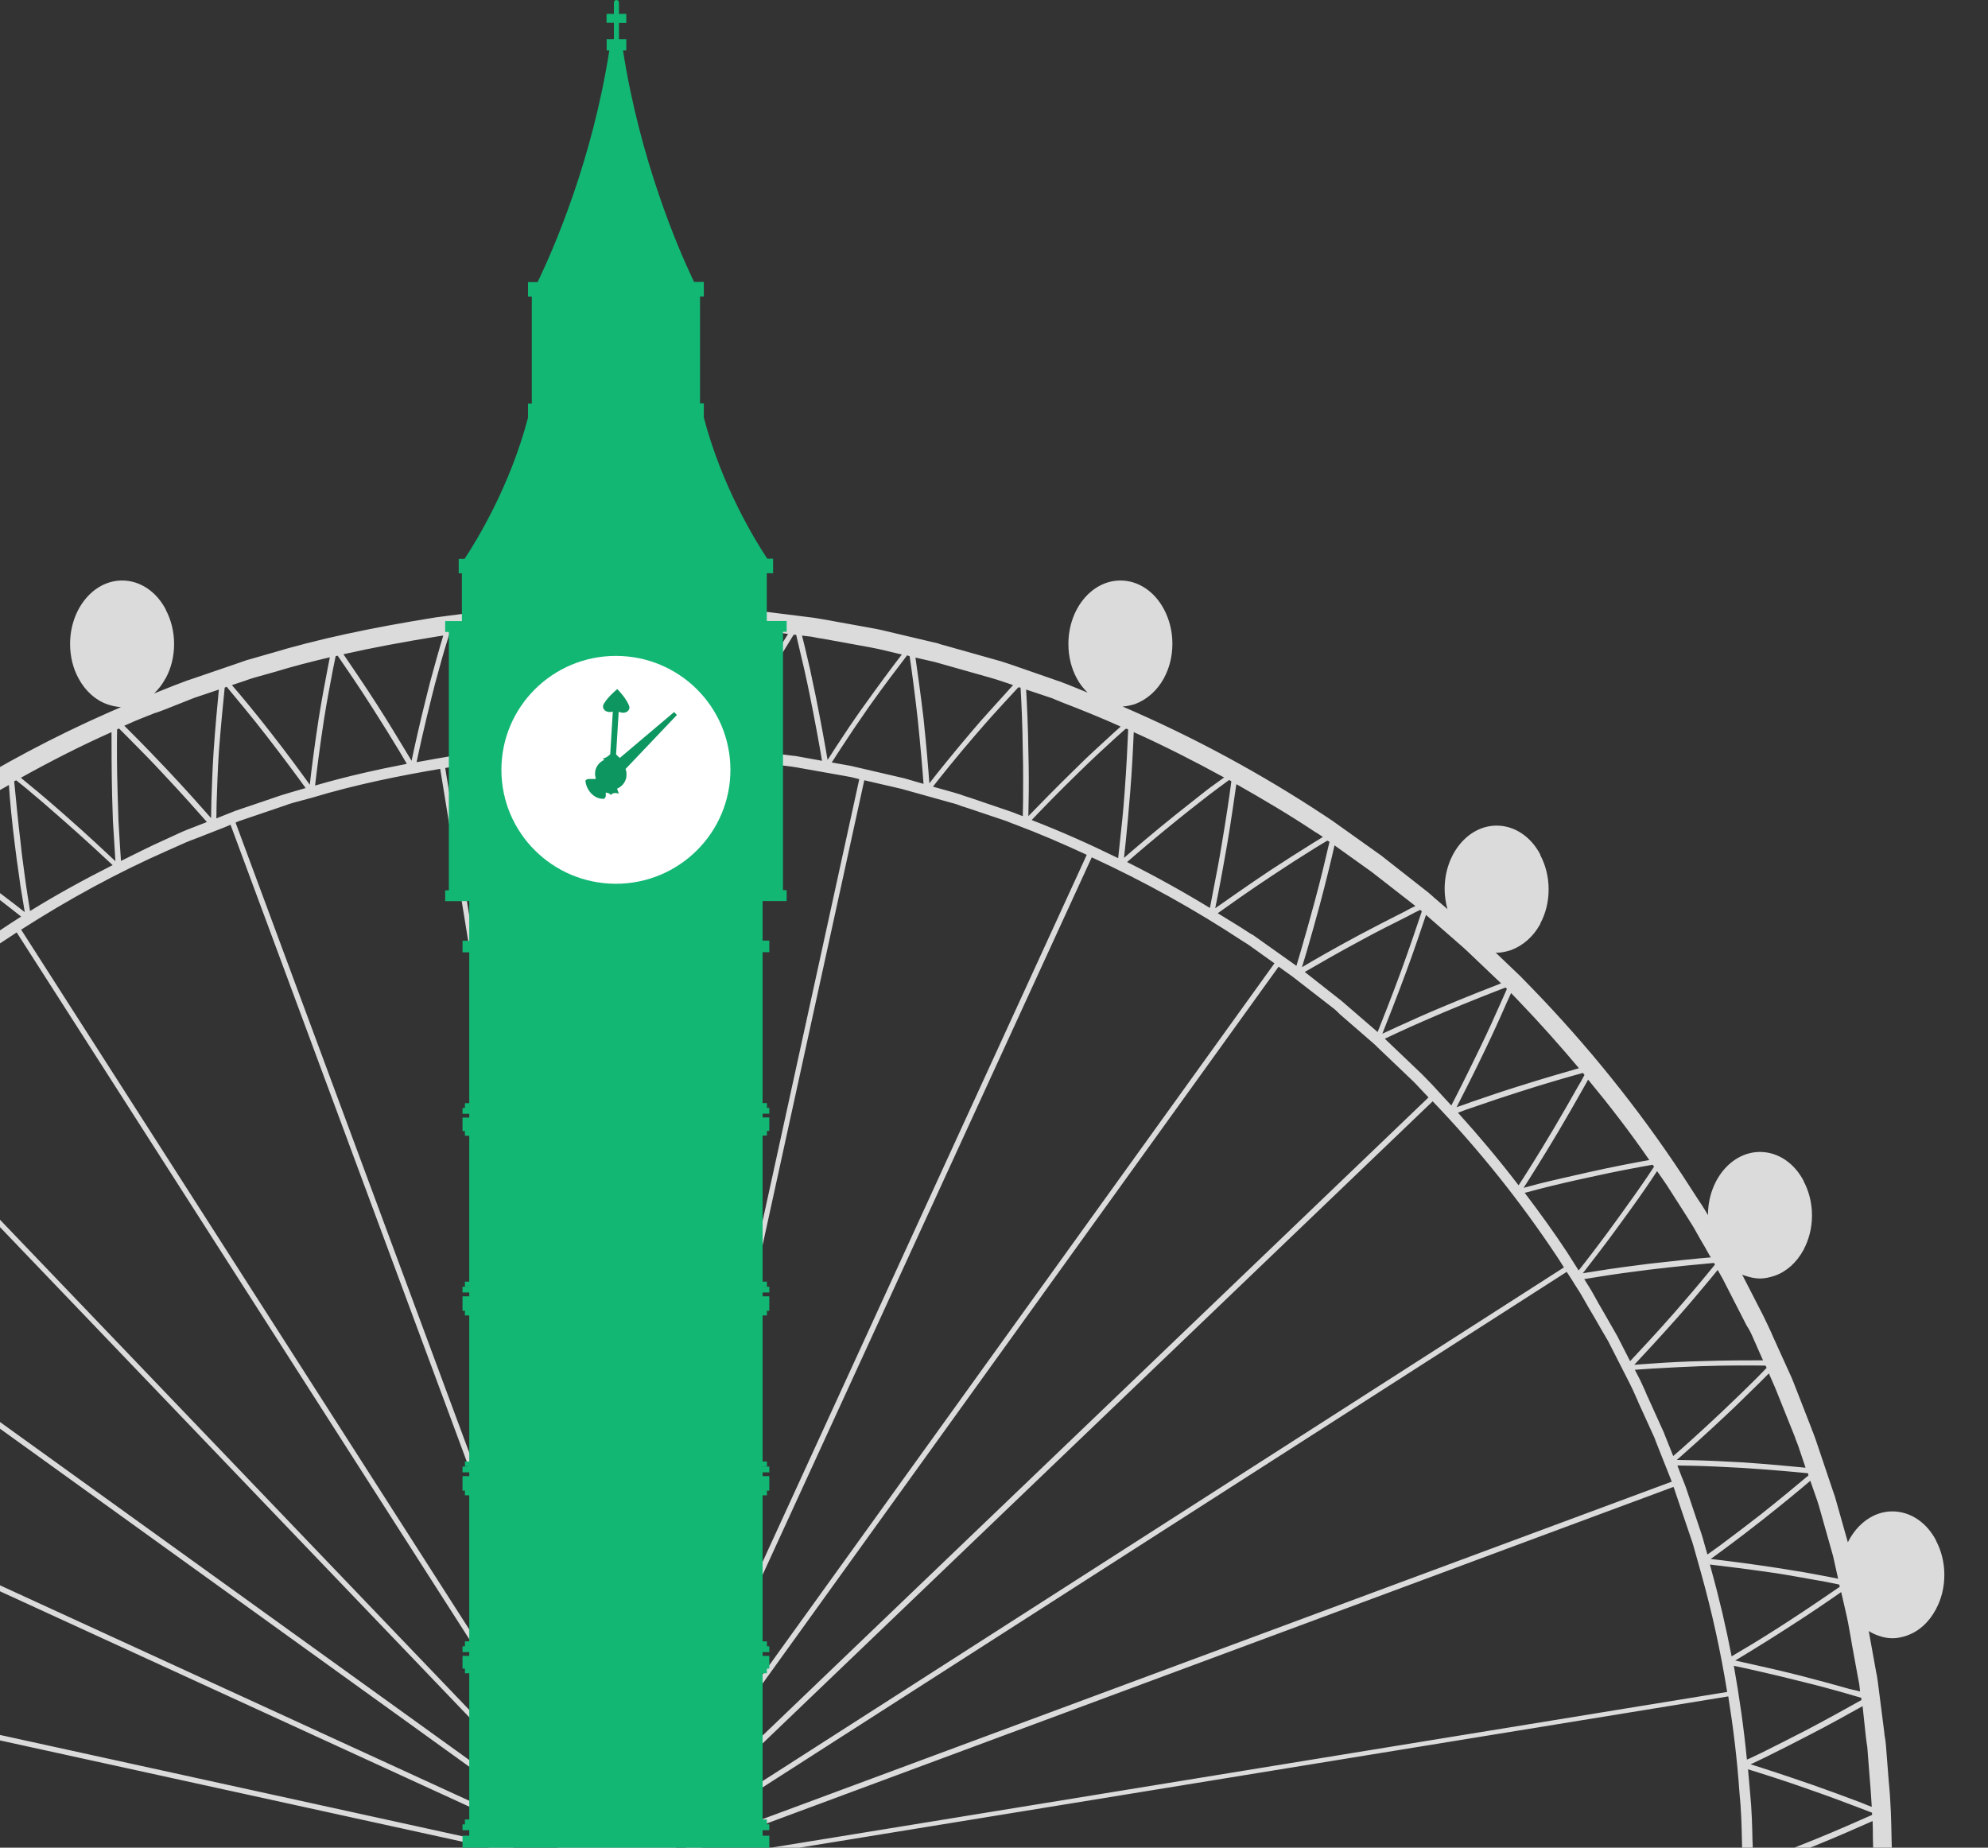 <svg width="326" height="303" viewBox="0 0 326 303" fill="none" xmlns="http://www.w3.org/2000/svg">
<rect x="0" y="0" width="326" height="303" fill="#333333" stroke="none"/>
<g clip-path="url(#clip0)">
<path d="M324.632 330.93C325.498 329.287 326 327.371 326 325.318C326 323.265 325.498 321.303 324.632 319.706V319.661C323.127 316.832 320.482 314.916 317.473 314.916C314.098 314.916 311.225 317.334 309.857 320.756C310.04 317.927 310.131 315.418 310.177 313.547C310.177 312.863 310.222 312.224 310.222 311.631L310.313 307.89C310.313 307.662 310.268 307.479 310.222 307.297C310.313 307.114 310.313 306.932 310.313 306.704L310.222 302.963C310.222 302.415 310.177 301.777 310.177 301.092C310.131 298.811 310.085 295.754 309.72 292.059L309.264 286.219C309.219 285.763 309.173 285.261 309.082 284.805C309.036 284.577 308.991 284.303 308.991 284.075L307.942 275.863C307.896 275.589 307.851 275.27 307.805 274.95C307.805 274.813 307.76 274.677 307.714 274.494L306.756 269.202C306.665 268.7 306.574 268.152 306.483 267.651C306.483 267.605 306.437 267.559 306.437 267.468C306.939 267.787 307.44 268.016 307.942 268.198C307.988 268.198 308.033 268.244 308.079 268.244C308.809 268.517 309.584 268.654 310.359 268.654C311.18 268.654 311.909 268.472 312.639 268.244C312.685 268.244 312.685 268.198 312.73 268.198C314.691 267.514 316.333 266.008 317.427 263.955H317.473V263.864C318.339 262.267 318.841 260.351 318.841 258.252C318.841 256.199 318.339 254.283 317.473 252.641V252.595C315.968 249.721 313.323 247.85 310.313 247.85C307.212 247.85 304.522 249.903 303.017 252.914L301.148 246.299C301.011 245.752 300.828 245.159 300.6 244.565L297.728 236.034C297.591 235.623 297.408 235.213 297.272 234.802C297.18 234.62 297.089 234.392 297.044 234.209L294.125 226.727C294.034 226.499 293.943 226.316 293.852 226.043L290.933 219.61C290.751 219.245 290.614 218.88 290.432 218.469C290.021 217.602 289.611 216.69 289.155 215.777L285.689 209.025C285.871 209.116 286.008 209.162 286.191 209.208C286.236 209.208 286.282 209.253 286.327 209.253C287.057 209.481 287.832 209.664 288.607 209.664C289.383 209.664 290.158 209.481 290.888 209.253C290.933 209.253 290.979 209.208 291.024 209.208C292.985 208.523 294.627 207.018 295.721 205.01H295.767V204.919C296.633 203.277 297.135 201.406 297.135 199.308C297.135 197.255 296.633 195.338 295.767 193.696V193.65C294.262 190.776 291.617 188.906 288.607 188.906C283.911 188.906 280.08 193.559 280.08 199.262C279.761 198.714 279.396 198.121 279.077 197.619C278.849 197.3 278.667 196.981 278.439 196.661L275.931 192.783C268.68 181.788 260.29 171.386 251.124 161.942L249.3 160.072L249.254 160.026L245.242 156.194C245.287 156.194 245.378 156.24 245.424 156.24C246.199 156.24 246.974 156.057 247.704 155.829C247.75 155.829 247.795 155.783 247.841 155.783C249.756 155.053 251.443 153.593 252.538 151.586H252.583V151.449C253.45 149.807 253.951 147.936 253.951 145.838C253.951 143.784 253.45 141.868 252.583 140.226V140.135C251.078 137.26 248.434 135.39 245.424 135.39C240.727 135.39 236.897 140.043 236.897 145.792C236.897 146.932 237.079 148.027 237.353 149.077L235.346 147.343C235.209 147.252 235.118 147.161 234.981 147.024C234.753 146.841 234.525 146.613 234.252 146.385L226.637 140.408L226.591 140.363L218.52 134.614C218.246 134.432 217.973 134.249 217.699 134.067C217.562 133.976 217.425 133.884 217.289 133.793C206.8 126.858 195.674 120.836 184.091 115.863C184.73 115.818 185.368 115.681 186.007 115.498C186.052 115.498 186.098 115.453 186.143 115.453C188.059 114.723 189.746 113.263 190.84 111.255H190.886V111.164C191.752 109.567 192.254 107.651 192.254 105.553C192.254 103.499 191.752 101.583 190.886 99.941C189.381 97.067 186.736 95.196 183.727 95.196C179.03 95.196 175.199 99.85 175.199 105.598C175.199 107.697 175.701 109.659 176.613 111.301C177.069 112.168 177.662 112.898 178.346 113.582C177.206 113.126 176.066 112.624 174.88 112.168C174.698 112.122 174.561 112.031 174.379 111.985C174.059 111.848 173.74 111.712 173.375 111.62L166.171 109.111C165.851 109.02 165.532 108.883 165.213 108.792C164.529 108.564 163.845 108.336 163.115 108.153L154.041 105.598C153.995 105.598 153.995 105.598 153.995 105.553L144.738 103.363C144.191 103.226 143.69 103.135 143.188 103.043L135.117 101.583C134.934 101.538 134.752 101.538 134.569 101.492C134.205 101.446 133.84 101.355 133.475 101.31L125.449 100.306C123.853 100.078 122.257 99.941 120.707 99.85C120.069 99.804 119.43 99.758 118.792 99.713L113.684 99.302C113.183 99.257 112.636 99.211 112.134 99.211L107.528 99.074C109.216 98.299 110.675 96.884 111.678 95.059H111.724V95.014C112.544 93.417 113.092 91.501 113.092 89.402C113.092 87.349 112.59 85.433 111.724 83.79V83.745H111.678C110.173 80.916 107.574 79 104.564 79C99.868 79 96.037 83.653 96.037 89.402C96.037 91.501 96.539 93.463 97.451 95.105C98.363 96.838 99.731 98.207 101.281 98.983L92.07 99.211C91.568 99.211 91.112 99.257 90.656 99.302L85.275 99.713C81.855 99.895 78.435 100.352 75.152 100.762C73.967 100.899 72.826 101.081 71.641 101.218H71.595C60.514 102.998 52.078 104.823 44.326 107.149L40.998 108.107C40.405 108.244 39.858 108.472 39.31 108.655L30.92 111.529H30.874C29.369 112.077 27.865 112.67 26.405 113.263C26.041 113.4 25.63 113.582 25.265 113.719C25.995 113.035 26.633 112.213 27.135 111.255H27.18V111.21C28.047 109.613 28.549 107.697 28.549 105.598C28.549 103.545 28.047 101.629 27.18 99.987V99.941C25.676 97.067 23.031 95.196 20.021 95.196C15.324 95.196 11.494 99.85 11.494 105.598C11.494 107.697 11.996 109.659 12.908 111.301C14.002 113.308 15.644 114.814 17.605 115.498C17.65 115.498 17.696 115.544 17.741 115.544C18.425 115.772 19.109 115.909 19.839 115.955L17.65 116.913C0.094 124.669 -16.459 135.025 -31.689 147.754L-31.781 147.845C-31.644 147.161 -31.598 146.476 -31.598 145.746C-31.598 143.693 -32.1 141.777 -32.966 140.135H-33.103C-34.608 137.26 -37.253 135.39 -40.262 135.39C-44.959 135.39 -48.79 140.043 -48.79 145.792C-48.79 147.891 -48.242 149.852 -47.376 151.495V151.54C-46.282 153.548 -44.64 155.053 -42.679 155.738C-42.634 155.738 -42.588 155.783 -42.542 155.783C-42.086 155.966 -41.585 156.057 -41.038 156.103L-42.725 157.699C-43.044 158.019 -43.318 158.293 -43.637 158.566C-44.23 159.114 -44.822 159.707 -45.415 160.3L-51.799 167.007C-52.073 167.326 -52.346 167.645 -52.666 167.965C-52.803 168.147 -52.939 168.284 -53.076 168.466L-58.548 174.808L-58.594 174.854L-62.607 180.009C-62.88 180.328 -63.154 180.693 -63.382 181.013C-63.883 181.651 -64.385 182.29 -64.932 182.975L-70.359 190.594C-70.587 190.959 -70.815 191.278 -71.043 191.643C-71.18 191.825 -71.271 192.008 -71.407 192.19L-74.6 197.118L-75.968 199.308L-76.013 199.353L-77.062 201.178C-76.971 200.585 -76.925 199.992 -76.925 199.353C-76.925 197.3 -77.427 195.384 -78.293 193.742V193.696C-79.798 190.822 -82.443 188.951 -85.452 188.951C-90.149 188.951 -93.98 193.605 -93.98 199.353C-93.98 201.452 -93.432 203.414 -92.566 205.056V205.102C-91.472 207.109 -89.784 208.615 -87.869 209.299C-87.824 209.299 -87.778 209.345 -87.732 209.345C-87.003 209.573 -86.228 209.755 -85.452 209.755C-84.677 209.755 -83.902 209.573 -83.172 209.345C-83.127 209.345 -83.081 209.299 -83.036 209.299C-82.352 209.071 -81.713 208.706 -81.166 208.295C-81.166 208.341 -81.212 208.386 -81.257 208.432L-85.544 216.827C-85.726 217.192 -85.908 217.602 -86.091 217.967C-86.182 218.15 -86.273 218.378 -86.364 218.56L-89.465 225.404C-89.784 226.043 -90.012 226.681 -90.24 227.229L-92.338 232.521C-92.52 232.932 -92.657 233.342 -92.84 233.753C-93.159 234.528 -93.432 235.304 -93.752 236.125L-96.807 245.113C-96.944 245.523 -97.035 245.934 -97.172 246.345C-97.217 246.573 -97.263 246.755 -97.354 246.983L-99.68 255.196C-99.68 255.241 -99.68 255.241 -99.68 255.287V255.834C-99.908 254.694 -100.272 253.644 -100.774 252.686V252.641C-102.279 249.766 -104.924 247.896 -107.933 247.896C-112.63 247.896 -116.461 252.549 -116.461 258.298C-116.461 260.397 -115.913 262.358 -115.047 264.001C-113.953 266.008 -112.265 267.514 -110.35 268.244C-110.305 268.244 -110.305 268.289 -110.259 268.289C-109.529 268.563 -108.754 268.7 -107.979 268.7C-107.158 268.7 -106.429 268.517 -105.653 268.289C-105.608 268.289 -105.562 268.244 -105.562 268.244C-104.194 267.742 -102.963 266.875 -101.96 265.689L-103.282 272.988C-103.328 273.308 -103.419 273.673 -103.465 273.992C-103.601 274.905 -103.784 275.863 -103.875 276.775L-104.833 284.303C-104.878 284.531 -104.878 284.714 -104.924 284.942C-104.969 285.398 -105.015 285.809 -105.061 286.265L-105.79 295.709C-105.836 296.393 -105.881 297.032 -105.881 297.716L-106.109 307.206C-106.109 307.251 -106.109 307.251 -106.109 307.297L-105.881 316.832C-105.881 317.471 -105.836 318.155 -105.79 318.794L-105.699 320.071C-105.79 319.934 -105.836 319.798 -105.881 319.661V319.615C-107.432 316.786 -110.031 314.87 -113.041 314.87C-117.737 314.87 -121.568 319.569 -121.568 325.272C-121.568 327.371 -121.066 329.333 -120.154 330.975C-119.06 332.983 -117.418 334.488 -115.457 335.172C-115.412 335.172 -115.366 335.218 -115.275 335.218C-114.545 335.446 -113.816 335.629 -112.995 335.629C-112.22 335.629 -111.445 335.446 -110.715 335.218C-110.669 335.218 -110.578 335.172 -110.533 335.172C-108.617 334.442 -106.93 332.983 -105.836 330.975H-105.79V330.884C-105.425 330.2 -105.152 329.47 -104.924 328.648C-104.878 328.968 -104.878 329.287 -104.833 329.561C-104.833 329.789 -104.787 329.971 -104.741 330.245L-103.784 337.773C-103.693 338.731 -103.51 339.689 -103.328 340.602C-103.282 340.921 -103.191 341.286 -103.145 341.651L-101.823 349.133C-101.823 349.179 -101.823 349.179 -101.823 349.224L-99.497 359.398V359.444L-97.172 367.656C-97.126 367.884 -97.081 368.067 -96.989 368.295C-96.853 368.705 -96.761 369.116 -96.624 369.526L-93.569 378.514C-93.387 379.062 -93.159 379.609 -92.931 380.157C-94.162 379.335 -95.53 378.788 -97.035 378.788C-101.732 378.788 -105.562 383.441 -105.562 389.19C-105.562 391.289 -105.061 393.25 -104.149 394.893C-103.054 396.9 -101.367 398.406 -99.452 399.136C-99.406 399.136 -99.361 399.181 -99.315 399.181C-98.585 399.455 -97.81 399.638 -97.035 399.638C-96.214 399.638 -95.484 399.455 -94.755 399.181C-94.709 399.181 -94.709 399.136 -94.664 399.136C-92.703 398.451 -91.061 396.946 -89.967 394.893H-89.921V394.802C-89.283 393.57 -88.872 392.201 -88.69 390.695L-86.273 396.033C-86.182 396.216 -86.091 396.398 -86 396.626C-85.817 396.991 -85.635 397.402 -85.452 397.813L-81.166 406.207C-80.755 406.983 -80.345 407.667 -79.935 408.397C-79.707 408.762 -79.524 409.127 -79.296 409.538L-76.013 415.241C-76.013 415.241 -76.013 415.286 -75.968 415.286L-71.407 422.403C-71.271 422.586 -71.18 422.768 -71.043 422.951C-70.815 423.316 -70.587 423.681 -70.359 424.046L-64.932 431.665C-64.431 432.349 -63.929 432.988 -63.427 433.627C-63.154 433.946 -62.88 434.311 -62.652 434.63L-61.011 436.729C-61.512 436.592 -62.059 436.547 -62.607 436.547C-67.303 436.547 -71.134 441.2 -71.134 446.949C-71.134 449.047 -70.632 451.009 -69.72 452.606V452.651C-68.626 454.659 -66.984 456.164 -65.023 456.849C-64.978 456.849 -64.932 456.894 -64.887 456.894C-64.157 457.122 -63.382 457.305 -62.607 457.305C-61.786 457.305 -61.056 457.122 -60.327 456.894C-60.281 456.894 -60.235 456.849 -60.144 456.849C-58.229 456.119 -56.542 454.659 -55.447 452.651H-55.402V452.56C-54.535 450.918 -54.034 449.002 -54.034 446.949C-54.034 446.219 -54.079 445.534 -54.216 444.85L-53.076 446.173C-52.939 446.355 -52.803 446.492 -52.666 446.675C-52.392 446.994 -52.118 447.314 -51.799 447.633L-45.415 454.339C-44.822 454.932 -44.23 455.526 -43.637 456.073C-43.318 456.347 -43.044 456.666 -42.725 456.94L-38.666 460.818C-38.21 461.228 -37.754 461.639 -37.298 462.05L-31.735 466.886C-23.026 474.185 -13.769 480.618 -4.192 486.367C-4.512 486.321 -4.785 486.275 -5.105 486.275C-9.801 486.275 -13.632 490.929 -13.632 496.677C-13.632 498.776 -13.085 500.738 -12.218 502.38V502.426C-11.124 504.433 -9.482 505.939 -7.521 506.623C-7.476 506.623 -7.43 506.669 -7.385 506.669C-6.655 506.943 -5.88 507.079 -5.105 507.079C-4.284 507.079 -3.554 506.897 -2.824 506.669C-2.779 506.669 -2.733 506.623 -2.688 506.623C-0.772 505.893 0.915 504.433 2.009 502.426H2.055V502.289C2.921 500.647 3.423 498.73 3.423 496.677C3.423 494.624 2.921 492.708 2.055 491.066V491.02C1.736 490.427 1.371 489.834 0.96 489.332C6.432 492.389 11.95 495.263 17.605 497.727L20.888 499.232C21.617 499.552 22.347 499.825 23.076 500.099C23.441 500.236 23.852 500.373 24.216 500.555C24.946 500.829 25.63 501.103 26.36 501.377C27.819 501.97 29.324 502.563 30.829 503.11H30.874L39.265 505.984C39.812 506.167 40.359 506.349 40.952 506.532L44.326 507.49C48.066 508.631 51.987 509.634 56.274 510.592C52.854 511.915 50.346 515.839 50.346 520.493C50.346 522.591 50.893 524.553 51.759 526.195C52.854 528.203 54.495 529.708 56.41 530.393C56.502 530.393 56.547 530.438 56.638 530.484C57.094 530.621 57.596 530.758 58.052 530.803L52.534 561.918H-26.628V566.526V571.225V571.545H231.105V571.225V566.526V561.918H151.031L145.331 529.936C146.289 529.161 147.11 528.157 147.702 526.971H147.748V526.88C148.614 525.237 149.116 523.321 149.116 521.268C149.116 519.215 148.614 517.299 147.748 515.657V515.611C146.79 513.786 145.331 512.372 143.644 511.551C144.009 511.505 144.328 511.414 144.693 511.322L153.995 509.178H154.041L163.07 506.623C163.799 506.441 164.483 506.167 165.167 505.939C165.487 505.848 165.806 505.711 166.125 505.62L173.467 503.11C173.786 503.019 174.105 502.882 174.424 502.745C174.607 502.7 174.743 502.608 174.926 502.563C184.046 499.141 192.892 494.989 201.465 490.336C200.325 492.115 199.641 494.305 199.641 496.723C199.641 498.822 200.143 500.783 201.055 502.426V502.472C202.149 504.479 203.791 505.984 205.752 506.669C205.797 506.669 205.843 506.714 205.888 506.714C206.618 506.988 207.393 507.125 208.168 507.125C208.989 507.125 209.719 506.943 210.448 506.714C210.494 506.714 210.54 506.669 210.585 506.669C212.5 505.939 214.188 504.479 215.282 502.472H215.328V502.38C216.194 500.738 216.696 498.822 216.696 496.769C216.696 494.716 216.194 492.799 215.328 491.157V491.111C213.868 488.374 211.406 486.595 208.579 486.412C211.543 484.633 214.507 482.854 217.38 480.938C217.517 480.846 217.653 480.755 217.79 480.664C218.064 480.481 218.337 480.344 218.611 480.116L226.637 474.413L226.682 474.368L234.297 468.346C234.525 468.163 234.799 467.935 235.027 467.753C235.118 467.661 235.255 467.57 235.392 467.433L241.502 462.141C241.867 461.867 242.186 461.548 242.551 461.183L249.254 454.796C249.254 454.75 249.3 454.75 249.3 454.75L251.078 452.879C253.723 450.142 256.277 447.359 258.785 444.485C258.603 445.352 258.466 446.219 258.466 447.131C258.466 449.23 259.013 451.191 259.879 452.834C260.974 454.841 262.615 456.347 264.576 457.031C264.622 457.031 264.667 457.077 264.713 457.077C265.443 457.305 266.218 457.487 266.993 457.487C267.768 457.487 268.543 457.305 269.273 457.077C269.319 457.077 269.364 457.031 269.41 457.031C271.325 456.301 273.012 454.841 274.107 452.834H274.152V452.743C275.019 451.1 275.52 449.184 275.52 447.131C275.52 445.078 275.019 443.162 274.152 441.519V441.474C272.647 438.6 270.003 436.729 266.993 436.729C266.309 436.729 265.625 436.866 264.941 437.048C268.817 432.212 272.465 427.194 275.885 421.993L278.347 418.115C278.575 417.796 278.758 417.476 278.986 417.157C279.579 416.199 280.217 415.241 280.764 414.237C281.22 413.461 281.676 412.64 282.132 411.865C283.135 410.131 284.184 408.306 285.142 406.572C285.142 406.572 285.142 406.527 285.187 406.527L289.064 398.999C289.565 398.086 289.976 397.174 290.34 396.307C290.523 395.942 290.66 395.532 290.842 395.167L293.396 389.692C293.441 391.608 293.943 393.387 294.764 394.938C295.858 396.946 297.545 398.451 299.46 399.181C299.506 399.181 299.506 399.227 299.552 399.227C300.281 399.501 301.056 399.683 301.832 399.683C302.652 399.683 303.382 399.501 304.112 399.273C304.157 399.273 304.203 399.227 304.248 399.227C306.209 398.543 307.851 397.037 308.945 395.03H308.991V394.938C309.857 393.342 310.359 391.425 310.359 389.327C310.359 387.274 309.857 385.358 308.991 383.715V383.67H308.945C307.44 380.795 304.796 378.925 301.832 378.925C300.008 378.925 298.32 379.655 296.952 380.795L297.089 380.476C297.135 380.293 297.226 380.065 297.317 379.883C297.454 379.472 297.636 379.107 297.773 378.651L300.646 370.12C300.874 369.527 301.056 368.933 301.193 368.386L303.701 359.535C303.701 359.535 303.701 359.489 303.701 359.444L305.616 351.186C305.981 349.772 306.209 348.357 306.437 347.034C306.528 346.533 306.62 345.985 306.711 345.438L307.668 340.145C307.668 340.008 307.714 339.872 307.76 339.735C307.805 339.461 307.851 339.142 307.896 338.822L308.945 330.61C308.991 330.382 308.991 330.108 309.036 329.88C309.082 329.378 309.128 328.922 309.219 328.42V328.147C309.447 329.196 309.812 330.154 310.268 331.021C311.362 333.028 313.004 334.534 314.965 335.218C315.01 335.218 315.101 335.264 315.147 335.264C315.877 335.492 316.606 335.674 317.427 335.674C318.202 335.674 318.977 335.492 319.707 335.264C319.753 335.264 319.798 335.218 319.889 335.218C321.85 334.488 323.492 333.028 324.586 331.021H324.632V330.93ZM301.467 355.566L299.278 355.885C296.223 356.296 293.578 356.615 291.207 356.843C286.829 357.3 282.497 357.619 280.536 357.756L280.673 357.254C282.041 352.372 283.135 347.536 284.093 342.7L286.327 344.16L289.52 346.35C290.705 347.171 291.891 348.038 293.076 348.859C296.496 351.323 299.871 353.878 301.558 355.201L301.467 355.566ZM296.177 373.724C293.988 373.815 289.93 373.998 285.871 374.043C281.494 374.089 277.116 373.998 275.155 373.952L275.794 372.355C275.885 372.173 275.931 371.99 276.022 371.808C276.159 371.488 276.295 371.123 276.432 370.758L278.986 363.139C279.168 362.592 279.305 362.09 279.442 361.588L280.08 359.307L282.132 360.949C283.728 362.272 286.145 364.234 288.516 366.287C291.663 369.025 294.764 371.899 296.36 373.404L296.177 373.724ZM289.246 391.334C287.148 391.243 282.999 391.015 278.895 390.695C276.569 390.513 273.833 390.239 270.823 389.92L268.27 389.601L268.726 388.688C269.136 387.912 269.501 387.091 269.866 386.316C270.048 385.951 270.185 385.631 270.322 385.266L272.921 379.518C273.012 379.335 273.058 379.153 273.149 378.97L274.517 375.412C275.976 376.826 279.123 379.883 282.223 383.122C283.272 384.217 284.321 385.312 285.279 386.361L287.878 389.236L289.383 390.969L289.246 391.334ZM280.673 408.26C278.575 407.941 274.471 407.393 270.459 406.663C267.495 406.162 264.667 405.614 262.478 405.158L259.97 404.61C260.472 403.881 260.928 403.105 261.339 402.329C261.886 401.417 262.387 400.504 262.935 399.592C263.71 398.223 264.531 396.855 265.26 395.486L267.495 391.106C268.817 392.657 271.644 395.988 274.426 399.501C275.338 400.641 276.295 401.873 277.162 403.014L279.487 406.116L280.81 407.941C280.81 408.032 280.719 408.123 280.673 408.26ZM246.29 453.244C244.33 452.378 240.545 450.69 236.851 448.865C232.929 446.994 229.053 444.987 227.321 444.074L233.249 438.417L234.845 436.729C236.03 435.543 237.125 434.265 238.265 433.034C239.131 434.858 240.91 438.873 242.642 443.025C243.691 445.489 244.786 448.317 245.743 450.781C246.062 451.648 246.336 452.332 246.518 452.925L246.29 453.244ZM232.473 465.745L232.291 465.882C230.376 464.833 226.819 462.78 223.262 460.681C219.523 458.445 215.875 456.073 214.233 455.024L219.933 450.553C220.161 450.37 220.344 450.188 220.572 450.005C220.663 449.914 220.8 449.823 220.891 449.732L226.181 445.169C226.865 447.04 228.278 451.191 229.601 455.434C230.376 457.989 231.242 460.863 231.972 463.418L232.565 465.654C232.519 465.699 232.519 465.745 232.473 465.745ZM217.106 477.242C216.604 476.877 216.012 476.512 215.282 475.965C213.139 474.505 210.722 472.725 208.624 471.22C205.068 468.619 201.602 465.882 200.052 464.696C201.648 463.738 203.244 462.78 204.794 461.73C204.931 461.639 205.022 461.548 205.159 461.502C205.387 461.365 205.615 461.183 205.888 461.046L212.911 456.027C213.093 456.666 213.276 457.533 213.549 458.537C214.142 461.046 214.826 464.011 215.373 466.566C216.285 470.718 217.015 474.87 217.38 477.014L217.106 477.242ZM199.14 468.209C199.504 470.764 199.915 473.729 200.234 476.375C200.736 480.481 201.1 484.633 201.283 486.823C201.146 486.914 201.009 486.96 200.872 487.051L199.276 485.728C197.316 484.04 195.036 482.078 193.075 480.344C189.792 477.425 186.599 474.413 185.186 473.09C189.791 470.764 194.306 468.254 198.729 465.563L199.14 468.209ZM183.955 495.446L182.404 493.894C180.854 492.343 178.802 490.199 176.75 488.009C173.649 484.724 170.822 481.485 169.545 480.025C174.379 478.109 179.075 476.056 183.727 473.775L183.909 476.467C184.046 478.565 184.183 481.439 184.228 484.724C184.319 488.922 184.319 493.164 184.274 495.309C184.228 495.354 184.091 495.4 183.955 495.446ZM166.307 502.243L164.894 500.555L162.75 497.909L161.154 495.902L159.832 494.168C157.096 490.61 154.588 487.188 153.448 485.545L156.503 484.679C157.142 484.496 157.78 484.314 158.327 484.086C158.601 483.994 158.92 483.903 159.194 483.812L165.76 481.576C166.034 481.485 166.307 481.348 166.627 481.257C166.763 481.211 166.9 481.12 167.037 481.074C167.402 480.938 167.721 480.801 168.086 480.664L167.995 483.264L167.858 487.142C167.812 488.511 167.721 489.88 167.584 491.34V491.522C167.311 495.719 166.855 499.871 166.627 502.061L166.307 502.243ZM148.067 507.308C146.882 505.528 144.556 502.152 142.367 498.685C141.045 496.586 139.813 494.624 138.856 492.936L138.217 489.287L138.765 489.195C139.221 489.104 139.677 489.013 140.087 488.922L148.386 487.005L151.852 486.002L151.533 488.602C151.259 490.655 150.849 493.758 150.347 496.814C149.663 500.966 148.842 505.026 148.432 507.216L148.067 507.308ZM61.472 561.781L70.091 513.147C70.592 513.239 71.002 513.33 71.504 513.375H71.55C72.735 513.512 73.875 513.649 75.061 513.832C78.39 514.242 81.81 514.698 85.184 514.881L90.611 515.292C91.067 515.337 91.523 515.383 92.024 515.383L102.102 515.611H102.148C102.148 515.611 102.148 515.611 102.193 515.611L112.134 515.383C112.681 515.383 113.183 515.337 113.73 515.292L118.837 514.881C119.476 514.79 120.114 514.79 120.707 514.744C122.257 514.653 123.853 514.516 125.404 514.288L133.429 513.239L133.749 515.063C132.745 516.797 132.107 518.85 132.107 521.131C132.107 523.23 132.654 525.192 133.521 526.834C134.25 528.203 135.253 529.298 136.439 530.119L142.048 561.736H61.472V561.781ZM54.267 506.851L53.948 504.661L53.446 500.92L52.945 496.586C52.489 492.206 52.17 487.872 52.033 485.865C56.547 487.188 61.107 488.237 65.348 489.058L64.618 493.119L63.478 494.807C62.703 495.947 61.928 497.042 61.062 498.229L60.925 498.411C58.508 501.833 55.909 505.163 54.586 506.897C54.495 506.897 54.404 506.897 54.267 506.851ZM36.073 501.605C35.981 499.415 35.799 495.354 35.708 491.294C35.662 488.237 35.708 485.181 35.708 483.127L35.753 480.527C36.665 480.892 37.577 481.257 38.535 481.622L44.509 483.629L46.059 484.177C46.561 484.359 47.017 484.496 47.518 484.633L50.391 485.454L48.749 487.507C47.746 488.739 45.74 491.248 43.414 493.894C40.678 497.042 37.805 500.145 36.346 501.742L36.073 501.605ZM18.79 494.853C18.699 494.807 18.562 494.761 18.471 494.716C18.562 492.571 18.79 488.465 19.109 484.359C19.246 482.762 19.337 481.348 19.474 480.071L19.657 478.109L20.158 473.592C22.347 474.687 24.536 475.828 26.816 476.831L29.734 478.155C30.373 478.428 31.011 478.656 31.649 478.93C32.014 479.067 32.379 479.204 32.698 479.341C33.245 479.523 33.747 479.751 34.294 479.979C32.881 481.439 29.825 484.633 26.588 487.69L24.946 489.241L23.35 490.701L20.477 493.301L18.79 494.853ZM-13.267 476.831L-11.762 475.919C-10.85 475.372 -9.801 474.687 -8.433 473.866C-7.202 473.09 -5.925 472.269 -4.694 471.448C-0.955 468.984 2.648 466.475 4.289 465.289L3.742 467.798C3.332 469.851 2.83 472.589 2.283 475.782C1.644 479.569 1.052 483.401 0.732 485.591C-4.01 482.854 -8.661 479.934 -13.267 476.831ZM-28.406 465.517C-27.905 465.289 -27.449 465.061 -26.765 464.741C-24.348 463.555 -21.657 462.141 -19.286 460.909C-15.365 458.81 -11.534 456.621 -9.801 455.617L-9.893 455.936C-10.075 456.529 -10.303 457.214 -10.531 458.08C-11.261 460.544 -12.081 463.373 -12.72 465.882C-13.723 469.577 -14.635 473.319 -15.137 475.554C-19.742 472.315 -24.166 469.03 -28.406 465.517ZM-29.501 464.65C-28.817 462.643 -27.494 458.719 -26.035 454.841C-25.123 452.423 -24.074 449.686 -23.117 447.314L-22.159 444.941C-22.113 444.987 -22.068 445.032 -22.022 445.078L-17.052 449.412C-14.817 451.283 -12.492 453.016 -10.166 454.796C-11.853 455.754 -15.729 458.035 -19.742 460.134C-22.068 461.365 -24.804 462.78 -27.175 463.966C-27.95 464.376 -28.634 464.696 -29.181 464.924C-29.318 464.787 -29.41 464.741 -29.501 464.65ZM-43.181 452.15L-43.454 451.876C-42.588 449.868 -40.901 446.127 -39.122 442.386C-37.253 438.417 -35.292 434.63 -34.334 432.851L-29.273 438.189C-28.771 438.691 -28.224 439.193 -27.722 439.694C-27.449 439.968 -27.175 440.242 -26.856 440.516L-23.39 443.846C-25.214 444.667 -29.227 446.492 -33.331 448.226C-35.794 449.23 -38.621 450.37 -41.083 451.328C-41.904 451.648 -42.634 451.921 -43.181 452.15ZM-56.177 437.87L-55.083 435.908C-53.806 433.627 -52.301 431.072 -50.978 428.836C-48.744 425.095 -46.419 421.445 -45.324 419.757C-45.096 420.077 -44.822 420.396 -44.594 420.67L-40.992 425.278L-36.113 430.935C-35.976 431.072 -35.885 431.209 -35.748 431.391C-35.657 431.482 -35.566 431.574 -35.474 431.665L-37.937 432.532C-40.354 433.399 -43.226 434.311 -45.734 435.087C-49.747 436.364 -53.851 437.505 -55.949 438.098L-56.177 437.87ZM-67.531 422.723C-67.167 422.221 -66.802 421.673 -66.3 420.898C-64.795 418.754 -63.063 416.336 -61.558 414.237C-59.004 410.724 -56.314 407.257 -55.128 405.751L-52.483 409.857C-52.392 410.04 -52.301 410.176 -52.164 410.359C-51.982 410.678 -51.754 410.952 -51.526 411.271L-46.692 418.069C-46.601 418.206 -46.464 418.343 -46.373 418.48L-46.647 418.571C-47.239 418.754 -48.014 418.936 -48.881 419.164C-51.389 419.803 -54.307 420.442 -56.907 420.989C-61.056 421.902 -65.16 422.632 -67.349 423.042L-67.531 422.723ZM-77.244 406.846C-77.29 406.755 -77.335 406.664 -77.427 406.572L-76.013 404.884C-74.645 403.242 -72.684 400.961 -70.678 398.68C-67.805 395.395 -64.795 392.247 -63.473 390.787L-61.102 395.395C-60.737 396.033 -60.372 396.672 -60.007 397.265C-59.825 397.63 -59.597 397.95 -59.415 398.314L-56.496 403.424C-56.405 403.607 -56.314 403.744 -56.177 403.881L-55.949 404.246L-58.502 404.656C-60.646 405.021 -63.564 405.386 -66.665 405.751C-70.86 406.344 -75.01 406.709 -77.244 406.846C-77.244 406.892 -77.244 406.892 -77.244 406.846ZM-86.592 387.867C-86.866 387.319 -87.094 386.726 -87.276 386.224L-89.328 380.978C-89.511 380.567 -89.648 380.157 -89.83 379.746C-90.149 379.016 -90.423 378.24 -90.651 377.51L-92.11 373.176C-89.83 373.404 -85.863 373.815 -81.941 374.043C-79.114 374.226 -76.287 374.363 -73.642 374.454L-71.043 374.499C-72.547 375.822 -75.74 378.605 -78.977 381.662C-80.026 382.666 -81.12 383.67 -82.169 384.719L-84.86 387.411L-86.182 388.734L-86.592 387.867ZM-97.673 353.695C-95.941 352.509 -92.52 350.182 -89.055 347.947L-87.322 346.852L-82.124 343.658L-79.889 342.335L-79.479 344.571L-77.381 353.65L-76.332 357.345C-78.384 357.117 -82.716 356.57 -87.14 355.885C-90.332 355.383 -93.296 354.836 -95.302 354.425L-97.537 353.969L-97.673 353.695ZM-100.364 274.585C-100.318 274.22 -100.227 273.901 -100.181 273.536L-98.859 266.099L-97.719 261.127C-95.895 262.541 -92.748 264.913 -89.556 267.194C-87.003 269.065 -84.221 270.89 -82.716 271.894L-80.528 273.308C-82.579 273.627 -86.775 274.357 -91.061 275.27C-92.475 275.543 -93.934 275.863 -95.348 276.182C-96.579 276.456 -97.719 276.73 -98.722 276.958L-100.865 277.46L-100.82 277.14C-100.683 276.319 -100.546 275.498 -100.364 274.585ZM-92.201 241.646C-90.012 241.554 -85.954 241.326 -81.895 241.281L-79.707 241.235H-77.564H-75.42L-71.18 241.326C-71.225 241.509 -71.316 241.691 -71.407 241.874C-71.681 242.558 -71.955 243.242 -72.183 243.927L-74.873 251.911C-74.964 252.276 -75.101 252.641 -75.192 253.006C-75.238 253.188 -75.284 253.371 -75.375 253.599L-76.059 256.017C-77.655 254.739 -81.12 252.002 -84.495 249.082C-86.364 247.485 -88.416 245.615 -90.651 243.562L-92.338 242.011L-92.201 241.646ZM-85.316 223.99C-83.127 224.081 -79.068 224.263 -74.964 224.583C-73.505 224.674 -72.091 224.811 -70.678 224.948C-69.447 225.039 -68.307 225.176 -67.258 225.267L-64.339 225.586L-64.887 226.727C-65.069 227.046 -65.206 227.411 -65.343 227.731C-65.434 227.913 -65.525 228.096 -65.571 228.278L-68.352 234.392C-68.626 234.939 -68.854 235.532 -69.036 235.988L-70.496 239.775C-71.955 238.361 -75.147 235.304 -78.248 232.065C-79.98 230.285 -81.895 228.232 -83.902 225.997L-85.407 224.309L-85.316 223.99ZM-76.834 207.063C-74.736 207.337 -70.632 207.93 -66.574 208.615C-63.838 209.071 -60.965 209.618 -58.639 210.075L-56.131 210.622L-56.177 210.713C-56.268 210.85 -56.359 211.033 -56.496 211.215L-59.415 216.325C-59.597 216.69 -59.825 217.009 -60.007 217.374C-60.372 217.967 -60.737 218.606 -61.102 219.29L-63.61 224.218C-64.932 222.712 -67.805 219.336 -70.587 215.869C-72.593 213.405 -74.417 210.987 -75.694 209.299L-77.062 207.474C-76.971 207.292 -76.925 207.2 -76.834 207.063ZM-66.847 191.004C-64.75 191.506 -60.783 192.464 -56.77 193.513C-54.262 194.198 -51.434 194.973 -48.972 195.703C-47.969 195.977 -47.148 196.251 -46.51 196.433C-46.555 196.479 -46.601 196.525 -46.647 196.57L-51.48 203.368C-51.708 203.687 -51.891 204.007 -52.073 204.28C-52.21 204.463 -52.301 204.6 -52.392 204.782L-55.219 209.208C-56.405 207.565 -58.867 204.052 -61.375 200.266C-62.971 197.848 -64.613 195.293 -65.89 193.24L-67.075 191.278L-66.847 191.004ZM-55.402 175.949C-53.35 176.633 -49.474 177.956 -45.552 179.416C-41.494 180.922 -37.435 182.518 -35.611 183.248C-35.611 183.248 -35.611 183.248 -35.611 183.294C-35.748 183.431 -35.839 183.568 -35.976 183.75L-40.901 189.407L-44.503 193.97C-44.731 194.289 -45.005 194.608 -45.233 194.928C-45.324 195.019 -45.37 195.11 -45.461 195.201C-46.464 193.468 -48.653 189.635 -50.751 185.712C-52.027 183.385 -53.395 180.648 -54.581 178.275C-54.946 177.591 -55.265 176.907 -55.584 176.222L-55.402 175.949ZM-42.634 161.942C-40.673 162.809 -36.934 164.497 -33.149 166.277C-29.227 168.147 -25.351 170.155 -23.618 171.021L-26.81 174.078C-27.084 174.352 -27.358 174.626 -27.677 174.899C-28.178 175.401 -28.726 175.903 -29.227 176.405L-34.562 181.971L-35.657 179.598C-36.751 177.226 -37.937 174.489 -38.94 172.025C-39.989 169.607 -41.083 166.778 -42.041 164.269L-42.634 162.764L-42.862 162.079C-42.816 162.125 -42.725 162.034 -42.634 161.942ZM2.648 127.953L4.289 129.276C5.885 130.599 8.074 132.47 10.491 134.614C13.82 137.534 17.057 140.545 18.471 141.868C13.865 144.195 9.351 146.659 4.928 149.396L4.517 146.796L4.244 144.971L3.97 142.963C3.788 141.503 3.56 140.043 3.423 138.583C2.921 134.477 2.556 130.371 2.328 128.136C2.374 128.09 2.511 128.045 2.648 127.953ZM19.201 119.604L19.52 119.467L21.07 121.019C23.168 123.117 25.083 125.079 26.724 126.858C29.734 130.052 32.607 133.291 33.929 134.797C33.519 134.979 33.109 135.116 32.653 135.299C32.288 135.435 31.923 135.572 31.604 135.709C30.965 135.937 30.327 136.211 29.689 136.485L26.816 137.808C24.445 138.857 22.165 140.043 19.839 141.184L19.657 138.492L19.428 134.614C19.383 133.337 19.337 131.923 19.292 130.234C19.155 126.037 19.155 121.794 19.201 119.604ZM36.848 112.761L37.167 112.624C38.535 114.266 41.18 117.414 43.688 120.654C46.378 124.121 48.977 127.634 50.118 129.231L47.609 129.961C47.108 130.098 46.606 130.28 46.105 130.417L38.581 132.972C37.532 133.382 36.529 133.793 35.48 134.204L35.525 131.603L35.662 127.725C35.708 126.402 35.799 124.805 35.89 123.3C36.209 119.148 36.62 114.951 36.848 112.761ZM55.042 107.606C55.179 107.56 55.27 107.56 55.362 107.514C56.547 109.248 58.918 112.67 61.107 116.137C62.749 118.692 64.345 121.292 65.394 123.026L66.716 125.262C61.974 126.174 56.821 127.315 51.668 128.82C51.896 126.767 52.443 122.433 53.127 118.008C53.583 115.088 54.13 112.259 54.586 109.841L55.042 107.606ZM73.647 104.093C73.739 104.093 73.875 104.047 74.012 104.047C75.061 105.917 77.067 109.522 78.937 113.172C80.168 115.544 81.491 118.19 82.539 120.38L83.679 122.752C81.901 122.935 80.123 123.163 78.344 123.391C77.204 123.528 76.064 123.665 74.833 123.847C72.826 124.167 70.638 124.577 68.312 124.988C68.722 123.026 69.68 118.692 70.775 114.358C71.139 112.898 71.504 111.438 71.915 110.024C72.279 108.7 72.599 107.514 72.918 106.465L73.647 104.093ZM92.48 102.359H92.845C93.712 104.321 95.353 108.107 96.903 111.94C98.545 115.955 100.096 120.061 100.734 121.886L93.119 122.068C92.663 122.068 92.252 122.114 91.842 122.114L87.054 122.479C86.461 122.524 85.868 122.57 85.275 122.615C85.868 120.699 87.191 116.502 88.695 112.305C89.562 109.795 90.656 106.921 91.614 104.458C91.979 103.591 92.252 102.906 92.48 102.359ZM110.401 102.313C109.352 104.412 107.574 107.925 105.932 111.529C104.838 113.947 103.607 116.684 102.558 119.057C102.148 120.061 101.828 120.882 101.555 121.475C100.871 119.604 99.366 115.59 97.724 111.575C96.265 107.971 94.669 104.366 93.757 102.313L102.102 102.085L110.401 102.313ZM111.769 102.359C111.952 102.906 112.18 103.636 112.499 104.458C113.32 106.921 114.232 109.795 114.961 112.259C116.238 116.456 117.378 120.654 117.88 122.524C117.606 122.524 117.287 122.479 117.013 122.479L112.453 122.114C111.997 122.068 111.541 122.022 111.085 122.022L102.421 121.794C102.649 121.201 103.014 120.38 103.424 119.422C104.428 117.049 105.659 114.312 106.799 111.894C108.577 108.062 110.447 104.275 111.45 102.313L111.769 102.359ZM130.557 104.093L131.058 106.237L131.925 109.932C132.198 111.119 132.472 112.487 132.837 114.221C133.703 118.509 134.478 122.798 134.797 124.76L131.514 124.167C131.332 124.121 131.195 124.121 131.013 124.075C130.693 124.03 130.374 123.939 130.055 123.939L122.85 123.026C121.71 122.844 120.57 122.752 119.43 122.707L120.661 120.38C121.71 118.418 123.124 115.863 124.674 113.172C126.772 109.522 129.006 105.917 130.146 104.093H130.557ZM149.162 107.606C149.481 109.704 150.028 113.765 150.484 117.871C150.94 122.25 151.305 126.539 151.442 128.546L148.295 127.634L140.041 125.718C139.585 125.581 139.129 125.535 138.673 125.444L136.393 125.033L137.807 122.844L139.95 119.604C140.725 118.509 141.592 117.186 142.458 115.955C144.875 112.533 147.429 109.202 148.751 107.469L149.162 107.606ZM167.356 112.761C167.493 114.951 167.675 119.011 167.721 123.117C167.812 126.174 167.767 129.231 167.767 131.238L167.721 133.839C167.493 133.747 167.265 133.656 166.991 133.565C166.809 133.519 166.672 133.428 166.535 133.382C166.262 133.291 165.988 133.154 165.669 133.063L159.102 130.828C158.829 130.736 158.555 130.645 158.236 130.554C157.643 130.326 157.05 130.143 156.412 129.961L152.992 129.003C154.223 127.406 157.005 123.939 159.923 120.562C160.926 119.422 161.884 118.281 162.842 117.232L164.757 115.133L166.991 112.715L167.356 112.761ZM218.018 138.036C217.517 140.18 216.605 144.149 215.51 148.119C214.826 150.628 214.051 153.457 213.321 155.92L212.592 158.384L205.843 153.593C205.615 153.411 205.387 153.274 205.113 153.137C204.976 153.046 204.84 152.955 204.748 152.909C203.107 151.814 201.374 150.81 199.687 149.761C201.283 148.621 204.931 146.02 208.67 143.556C210.859 142.096 213.412 140.454 215.693 139.04C216.468 138.583 217.106 138.173 217.653 137.854L218.018 138.036ZM232.884 149.214C232.975 149.259 233.021 149.35 233.112 149.396L233.157 149.442C232.473 151.495 231.151 155.418 229.737 159.296C228.233 163.402 226.637 167.417 225.907 169.242L220.891 164.908C220.8 164.817 220.663 164.725 220.572 164.634C220.389 164.452 220.161 164.269 219.933 164.087L213.96 159.388C215.693 158.384 219.477 156.194 223.399 154.095C225.725 152.818 228.461 151.449 230.832 150.263C231.653 149.807 232.291 149.487 232.884 149.214ZM247.111 162.171L246.199 164.224C245.15 166.596 243.919 169.333 242.779 171.66C240.864 175.629 238.903 179.553 237.991 181.286C236.942 180.146 235.893 179.005 234.845 177.865L233.203 176.177L227.229 170.474C227.184 170.428 227.138 170.383 227.093 170.337L229.418 169.242C231.789 168.147 234.525 166.961 236.988 165.912C240.91 164.269 244.831 162.718 246.883 161.942L247.111 162.171ZM270.459 190.229C268.179 190.639 264.303 191.369 260.472 192.236C257.462 192.92 254.59 193.559 252.401 194.107L249.847 194.791C250.942 193.103 253.222 189.453 255.456 185.712C256.778 183.476 258.283 180.876 259.56 178.595C259.879 178.002 260.198 177.5 260.426 177.044C263.938 181.286 267.312 185.666 270.459 190.229ZM281.22 207.383L279.761 209.162C279.077 209.983 278.256 210.987 277.39 211.991C276.478 213.086 275.475 214.181 274.517 215.321C271.599 218.652 268.635 221.8 267.312 223.214L265.215 219.108C264.439 217.739 263.664 216.416 262.889 215.047C262.342 214.135 261.84 213.223 261.339 212.31C260.837 211.398 260.29 210.576 259.788 209.755L262.342 209.345C264.576 208.98 267.54 208.569 270.504 208.204C274.699 207.702 278.895 207.292 281.038 207.109C281.129 207.155 281.175 207.292 281.22 207.383ZM289.702 224.309L288.152 225.906L285.461 228.552L282.315 231.563C279.123 234.574 275.885 237.494 274.38 238.771L273.103 235.578C273.012 235.395 272.967 235.213 272.875 234.985L270.276 229.236C270.094 228.871 269.957 228.552 269.82 228.187C269.455 227.411 269.136 226.636 268.726 225.86L268.087 224.628L270.687 224.446C273.787 224.263 276.569 224.126 278.94 224.035C283.135 223.898 287.331 223.898 289.52 223.944L289.702 224.309ZM296.542 241.965C294.9 243.334 291.754 245.98 288.562 248.489C286.647 249.995 284.458 251.637 282.087 253.416L279.989 254.922L279.442 253.006C279.305 252.504 279.168 251.956 278.986 251.454L276.432 243.835C276.295 243.47 276.159 243.105 276.022 242.786C275.931 242.604 275.885 242.421 275.794 242.239L275.064 240.322L277.663 240.368C279.761 240.414 282.862 240.551 285.963 240.733C290.158 241.007 294.353 241.372 296.496 241.6L296.542 241.965ZM286.966 320.938C287.285 317.699 287.331 315.098 287.376 313C287.376 312.361 287.422 311.722 287.422 311.22L287.467 308.711C289.337 309.487 293.35 311.22 297.363 313.137C299.78 314.277 302.516 315.6 304.887 316.786L306.939 317.836C306.939 317.927 306.939 318.109 306.893 318.201C304.796 318.885 300.92 320.163 296.998 321.349C292.757 322.626 288.516 323.767 286.647 324.223C286.738 323.082 286.875 321.987 286.966 320.938ZM285.598 312.954C285.552 315.007 285.507 317.608 285.187 320.801C284.595 329.424 283.363 337.819 281.539 346.213L111.45 308.939C111.496 308.62 111.541 308.301 111.587 307.981L285.598 311.722C285.598 312.087 285.598 312.498 285.598 312.954ZM278.94 356.752L277.709 361.132C277.572 361.588 277.435 362.09 277.253 362.546L274.654 370.165C274.563 370.485 274.426 370.804 274.289 371.123C274.198 371.306 274.152 371.488 274.061 371.671L271.416 378.332C271.325 378.514 271.279 378.651 271.234 378.788L269.136 383.441L110.812 310.81C110.994 310.445 111.085 310.126 111.222 309.761L281.403 347.034C280.673 350.274 279.852 353.513 278.94 356.752ZM267.13 387.912L263.71 394.619C262.934 395.942 262.159 397.311 261.384 398.68C260.883 399.592 260.335 400.504 259.788 401.462C259.332 402.284 258.83 403.105 258.283 403.926C258.101 404.246 257.873 404.519 257.69 404.839L255.456 408.306C254.134 410.313 252.72 412.321 251.306 414.283L109.9 312.407C110.082 312.133 110.219 311.905 110.401 311.631L268.817 384.354L268.68 384.628C268.498 384.993 268.361 385.358 268.179 385.677C267.905 386.407 267.54 387.183 267.13 387.912ZM233.568 435.497L232.017 437.14L229.418 439.603L108.851 313.684C109.033 313.502 109.216 313.273 109.398 313.045L250.85 414.967C245.561 422.221 239.815 429.11 233.568 435.497ZM225.998 442.888C225.679 443.207 225.405 443.436 225.177 443.664L219.705 448.408C219.569 448.5 219.477 448.591 219.341 448.682C219.158 448.865 218.976 449.047 218.793 449.184L212.045 454.476L204.885 459.586C204.657 459.723 204.429 459.86 204.247 459.997C204.11 460.088 203.973 460.179 203.836 460.225C203.061 460.727 202.286 461.183 201.511 461.685L107.437 314.825C107.711 314.642 107.893 314.46 108.121 314.232L228.734 440.242L225.998 442.888ZM166.398 479.432L108.851 324.269L108.714 323.584L107.483 316.513L200.781 462.141C189.974 469.03 178.437 474.87 166.398 479.432ZM148.204 485.18L139.631 487.142C139.266 487.233 138.856 487.325 138.4 487.37L137.853 487.462L109.717 329.013L165.578 479.66C165.441 479.706 165.304 479.797 165.122 479.843L158.601 482.033C158.282 482.124 158.008 482.215 157.689 482.352C157.096 482.534 156.549 482.762 155.956 482.899L148.204 485.18ZM51.075 483.766L48.066 482.899C47.609 482.762 47.154 482.626 46.697 482.489L39.219 479.934C38.033 479.478 36.848 479.021 35.662 478.52C34.887 478.2 34.112 477.881 33.337 477.607C32.972 477.47 32.607 477.333 32.242 477.196C31.604 476.968 31.011 476.695 30.418 476.467L27.5 475.143C26.953 474.915 26.451 474.642 25.949 474.368L94.532 324.907L80.442 404.337L62.43 486.64C58.736 485.865 54.906 484.952 51.075 483.766ZM-4.785 456.621L96.037 316.558L95.171 321.44L25.174 474.048C14.777 469.258 4.7 463.418 -4.785 456.621ZM-15.912 447.998L-20.882 443.664C-21.247 443.344 -21.612 443.025 -21.977 442.66L-25.625 439.193C-25.898 438.919 -26.218 438.645 -26.491 438.371C-26.993 437.915 -27.494 437.413 -27.95 436.957L-30.139 434.676L95.763 314.003C95.946 314.186 96.174 314.368 96.356 314.505V314.551L-5.515 456.119C-9.072 453.564 -12.537 450.872 -15.912 447.998ZM-34.334 430.251C-34.471 430.068 -34.608 429.931 -34.699 429.794L-39.578 424.183L-43.181 419.62C-43.409 419.301 -43.682 418.982 -43.956 418.662C-44.366 418.115 -44.822 417.567 -45.233 417.02L-50.066 410.222C-50.249 409.948 -50.431 409.629 -50.614 409.355C-50.751 409.173 -50.842 408.99 -50.933 408.853L-52.255 406.8L94.532 312.726C94.715 312.954 94.897 313.228 95.125 313.456L-30.732 434.083L-33.65 431.026C-33.924 430.752 -34.106 430.479 -34.334 430.251ZM-54.672 402.922C-54.763 402.786 -54.855 402.649 -54.946 402.512L-57.864 397.448C-58.047 397.083 -58.275 396.718 -58.457 396.398C-58.822 395.805 -59.187 395.167 -59.506 394.573L-63.336 387.091C-63.473 386.772 -63.655 386.453 -63.792 386.133C-63.883 385.951 -63.975 385.768 -64.066 385.586L-66.847 379.427C-67.075 378.925 -67.303 378.377 -67.486 377.921L-69.355 373.222C-69.492 372.857 -69.675 372.446 -69.811 372.081C-69.857 371.944 -69.948 371.762 -69.994 371.625L93.392 310.947C93.575 311.312 93.712 311.631 93.939 311.95L-52.711 406.025L-54.672 402.922ZM-75.74 353.239L-77.791 344.251L-78.977 337.59C-78.977 337.499 -79.023 337.362 -79.023 337.271L92.891 309.304C92.982 309.624 93.073 309.897 93.164 310.217L-70.222 370.85C-70.313 370.621 -70.404 370.393 -70.496 370.165L-73.186 362.181C-73.277 361.862 -73.368 361.497 -73.505 361.177C-73.551 360.995 -73.596 360.767 -73.688 360.584L-75.74 353.239ZM-102.781 316.558V316.193C-100.82 315.327 -97.035 313.684 -93.204 312.133C-89.146 310.49 -85.179 308.985 -83.264 308.301L-83.081 315.874C-83.081 316.421 -83.036 317.015 -82.99 317.562L-82.534 323.767C-84.449 323.174 -88.644 321.805 -92.84 320.299C-95.348 319.387 -98.221 318.338 -100.683 317.38C-101.504 317.106 -102.188 316.786 -102.781 316.558ZM-73.642 254.101C-73.596 253.918 -73.551 253.69 -73.46 253.508C-73.368 253.188 -73.277 252.823 -73.186 252.504L-70.496 244.52C-70.267 243.835 -69.994 243.197 -69.72 242.558C-69.583 242.193 -69.401 241.782 -69.264 241.417L-67.395 236.718C-67.212 236.262 -67.03 235.715 -66.756 235.213L-64.932 231.152L93.119 303.693C92.982 304.058 92.845 304.423 92.754 304.833L-77.153 267.605L-75.74 261.355L-73.642 254.101ZM-63.792 228.506C-63.655 228.187 -63.519 227.867 -63.336 227.548L-59.506 220.066C-59.187 219.473 -58.822 218.834 -58.457 218.241C-58.275 217.876 -58.047 217.557 -57.864 217.192L-54.946 212.128C-54.855 211.991 -54.763 211.854 -54.672 211.717L-50.887 205.832C-50.751 205.649 -50.659 205.467 -50.568 205.33C-50.386 205.056 -50.203 204.737 -50.021 204.463L-47.102 200.357L93.939 301.959C93.757 302.233 93.575 302.552 93.438 302.871L-64.567 230.331L-63.975 229.054C-63.929 228.871 -63.838 228.689 -63.792 228.506ZM-45.233 197.665C-44.822 197.118 -44.366 196.525 -43.956 196.023C-43.682 195.703 -43.454 195.384 -43.181 195.065L-39.624 190.502L-34.745 184.845C-34.608 184.708 -34.471 184.526 -34.38 184.389C-34.152 184.115 -33.924 183.887 -33.696 183.613L-27.996 177.637C-27.54 177.135 -26.993 176.679 -26.491 176.177C-26.172 175.903 -25.898 175.629 -25.625 175.356L-25.169 174.945L94.988 300.453C94.76 300.682 94.578 300.91 94.395 301.183L-46.601 199.627L-45.233 197.665ZM-21.977 171.934C-21.612 171.569 -21.247 171.249 -20.837 170.884L-15.912 166.596C-9.938 161.577 -3.691 157.061 2.739 152.909L96.402 299.176C96.128 299.404 95.855 299.587 95.581 299.86L-24.53 174.397L-21.977 171.934ZM27.545 139.45L30.418 138.173C31.057 137.899 31.649 137.671 32.288 137.443C32.653 137.306 33.017 137.169 33.337 137.032C34.112 136.713 34.887 136.439 35.662 136.12C36.392 135.846 37.076 135.572 37.806 135.253L98.226 298.127C97.861 298.309 97.496 298.492 97.132 298.72L3.468 152.453C11.22 147.48 19.246 143.1 27.545 139.45ZM51.121 130.828C58.508 128.592 65.987 127.132 72.188 126.083L100.05 297.488C99.685 297.579 99.366 297.67 99.047 297.807L38.626 134.888C38.809 134.797 38.991 134.751 39.173 134.66L46.697 132.105C47.154 131.923 47.609 131.786 48.066 131.649L51.121 130.828ZM87.191 124.258L92.024 123.893C92.389 123.847 92.799 123.847 93.164 123.847L102.148 123.619L105.613 123.71L101.874 297.305C101.555 297.305 101.236 297.351 100.916 297.397L73.009 125.946C73.693 125.809 74.422 125.718 75.061 125.581C76.247 125.444 77.387 125.307 78.527 125.125C81.399 124.805 84.318 124.395 87.191 124.258ZM118.609 124.395C119.932 124.486 121.3 124.577 122.622 124.805L129.827 125.718C130.101 125.763 130.374 125.809 130.693 125.855C130.876 125.9 131.058 125.9 131.195 125.946L138.4 127.223C138.81 127.315 139.221 127.36 139.631 127.451L140.908 127.771L103.789 297.442C103.424 297.397 103.105 297.351 102.74 297.351L106.48 123.71L111.04 123.847C111.45 123.847 111.86 123.893 112.271 123.893L116.831 124.258C117.424 124.304 118.016 124.349 118.609 124.395ZM156.002 131.649C156.594 131.786 157.142 131.968 157.689 132.196C158.008 132.288 158.282 132.379 158.555 132.47L165.076 134.66C165.35 134.751 165.578 134.888 165.851 134.979C166.034 135.025 166.171 135.116 166.353 135.162C170.366 136.667 174.287 138.355 178.209 140.18L105.841 298.035C105.476 297.853 105.066 297.762 104.61 297.67L141.729 127.953L147.839 129.368L156.002 131.649ZM203.836 154.369C203.973 154.46 204.11 154.551 204.201 154.597C204.429 154.734 204.657 154.871 204.84 155.008L208.989 157.973L107.528 298.948C107.255 298.765 106.936 298.583 106.616 298.446L179.03 140.591C187.648 144.56 195.948 149.168 203.836 154.369ZM218.793 165.455C218.976 165.592 219.158 165.775 219.341 165.957C219.432 166.048 219.569 166.14 219.66 166.277L225.132 171.021C225.405 171.249 225.633 171.478 225.953 171.797L231.881 177.454L233.477 179.142C233.75 179.416 233.978 179.69 234.252 179.963L108.851 300.134C108.623 299.906 108.395 299.723 108.167 299.541L209.673 158.521L211.908 160.117L218.793 165.455ZM255.502 206.333L256.459 207.839L110.128 301.64C109.945 301.366 109.717 301.092 109.489 300.818L234.936 180.602C242.551 188.541 249.437 197.163 255.502 206.333ZM258.283 210.713C258.83 211.534 259.332 212.356 259.788 213.177C260.29 214.089 260.837 215.002 261.384 215.914C262.159 217.283 262.934 218.606 263.71 219.929L267.175 226.727C267.54 227.457 267.905 228.187 268.224 228.962C268.407 229.327 268.543 229.692 268.68 230.012L271.279 235.715C271.371 235.897 271.416 236.034 271.462 236.216L274.107 242.877C274.107 242.923 274.107 242.923 274.152 242.969L111.04 303.51C110.903 303.145 110.72 302.78 110.538 302.415L256.915 208.569L257.69 209.755C257.873 210.075 258.101 210.394 258.283 210.713ZM129.827 510.638L129.462 510.684C128.413 508.813 126.453 505.209 124.537 501.559C123.124 498.822 121.847 496.221 120.935 494.305L119.841 491.933C120.844 491.841 121.847 491.796 122.85 491.659L129.417 490.838L131.742 503.931C131.286 505.62 130.83 507.171 130.465 508.448L129.827 510.638ZM110.948 512.326H110.584C109.717 510.364 108.076 506.578 106.525 502.745C105.568 500.373 104.473 497.59 103.607 495.218L102.74 492.799L111.04 492.571C111.496 492.571 111.952 492.526 112.408 492.48L117.013 492.115C117.424 492.07 117.834 492.07 118.245 492.024C117.606 493.986 116.284 498.137 114.779 502.335C113.776 505.209 112.681 508.038 111.86 510.136L110.948 512.326ZM92.024 512.28C91.933 512.28 91.796 512.28 91.659 512.28L90.975 510.136C90.155 507.673 89.243 504.798 88.513 502.335C87.236 498.137 86.142 493.986 85.595 492.024C86.051 492.07 86.507 492.115 87.008 492.161L91.842 492.526C92.252 492.571 92.663 492.617 93.073 492.617L99.092 492.754L101.099 492.799C100.324 494.624 98.591 498.685 96.721 502.7C94.943 506.532 93.073 510.273 92.024 512.28ZM72.872 510.41L72.371 508.266C72.142 507.308 71.869 506.167 71.595 504.844L74.103 490.655C74.377 490.701 74.651 490.746 74.879 490.792C76.019 490.929 77.204 491.066 78.344 491.248C80.214 491.476 82.129 491.705 83.999 491.887L82.767 494.214C81.719 496.176 80.214 498.776 78.709 501.377C76.566 505.026 74.331 508.631 73.191 510.456C73.1 510.456 73.009 510.456 72.872 510.41ZM118.609 490.245C118.016 490.29 117.424 490.336 116.831 490.382L112.225 490.746C111.815 490.792 111.404 490.792 110.994 490.792L102.102 491.02L98.545 490.929L101.874 335.994L129.052 489.058L122.577 489.88C121.3 490.062 119.932 490.153 118.609 490.245ZM97.724 490.929L93.164 490.792C92.799 490.792 92.435 490.746 92.07 490.746L87.191 490.382C84.318 490.245 81.445 489.834 78.618 489.469C77.478 489.332 76.292 489.15 75.198 489.013C74.97 488.967 74.696 488.922 74.468 488.876L101.053 339.324L97.724 490.929ZM-77.335 268.472L92.663 305.7C92.617 306.019 92.572 306.339 92.572 306.704L-81.394 302.917L-81.348 300.545L-81.303 298.765C-81.303 298.218 -81.257 297.716 -81.212 297.169L-80.573 288.728C-80.528 288.409 -80.482 288.044 -80.482 287.725C-80.436 287.497 -80.436 287.314 -80.391 287.132L-79.524 280.379C-79.433 279.604 -79.296 278.874 -79.159 278.053C-79.114 277.733 -79.023 277.414 -78.977 277.095L-77.791 270.434L-77.335 268.472ZM-80.71 276.775C-80.755 277.095 -80.847 277.414 -80.892 277.733C-81.029 278.554 -81.212 279.376 -81.257 280.197L-82.124 286.903C-82.169 287.086 -82.169 287.314 -82.215 287.497C-82.26 287.862 -82.306 288.227 -82.352 288.637L-82.443 289.595L-84.723 288.363L-88.097 286.493C-89.374 285.809 -90.651 285.033 -91.928 284.303C-95.576 282.204 -99.132 279.969 -101.002 278.783L-100.957 278.418L-98.494 277.825C-97.491 277.596 -96.351 277.323 -95.12 277.049C-93.706 276.73 -92.247 276.456 -90.833 276.136C-86.501 275.27 -82.306 274.54 -80.299 274.175L-80.71 276.775ZM-82.99 297.032C-83.036 297.625 -83.081 298.172 -83.081 298.765L-83.264 306.658L-85.635 305.654C-88.052 304.605 -90.788 303.419 -93.159 302.278C-96.989 300.499 -100.729 298.629 -102.735 297.625C-102.735 297.488 -102.735 297.397 -102.735 297.26C-102.142 297.077 -101.458 296.849 -100.637 296.53C-98.175 295.709 -95.348 294.796 -92.84 294.066C-88.644 292.789 -84.54 291.694 -82.534 291.146L-82.99 297.032ZM-81.212 317.425C-81.257 316.923 -81.257 316.376 -81.303 315.828L-81.531 307.297L-81.439 303.784L92.572 307.525C92.617 307.799 92.617 308.118 92.663 308.392L-79.205 336.404C-79.342 335.72 -79.479 334.99 -79.524 334.306L-80.391 327.599C-80.391 327.417 -80.436 327.188 -80.482 326.96C-80.482 326.595 -80.528 326.23 -80.573 325.911L-81.212 317.425ZM76.52 426.236L65.667 487.37C64.847 487.234 64.071 487.051 63.251 486.869L76.52 426.236ZM71.185 507.125C71.276 507.581 71.413 508.129 71.504 508.494L71.96 510.319C71.504 510.227 71.139 510.182 70.683 510.091L71.185 507.125ZM79.53 501.833C81.08 499.187 82.494 496.632 83.588 494.624L84.819 492.298C85.321 494.259 86.461 498.411 87.692 502.563C88.468 505.072 89.334 507.901 90.155 510.41L90.748 512.189L85.412 511.779C82.129 511.596 78.755 511.14 75.471 510.729C75.015 510.684 74.605 510.638 74.149 510.547C75.426 508.631 77.523 505.255 79.53 501.833ZM97.542 503.065C99.412 499.05 101.144 494.989 101.965 493.119L102.832 495.491C103.744 497.909 104.792 500.647 105.75 503.019C107.209 506.623 108.76 510.227 109.672 512.28L102.148 512.463L93.028 512.235C94.076 510.227 95.855 506.669 97.542 503.065ZM112.636 510.501C113.502 508.403 114.551 505.528 115.554 502.654C117.059 498.457 118.427 494.305 119.02 492.298L120.114 494.624C121.026 496.586 122.303 499.141 123.717 501.924C125.495 505.391 127.365 508.813 128.459 510.775L124.902 511.231C123.443 511.459 121.984 511.55 120.388 511.687C119.749 511.733 119.111 511.779 118.473 511.824L113.365 512.189C112.864 512.235 112.408 512.28 111.952 512.28H111.815L112.636 510.501ZM131.332 508.676C131.56 507.855 131.833 506.897 132.107 505.939L132.882 510.227L130.785 510.501L131.332 508.676ZM111.313 304.377L274.426 243.835C274.517 244.064 274.608 244.246 274.654 244.474L277.253 252.139C277.435 252.595 277.572 253.097 277.709 253.553L278.94 257.933C280.764 264.457 282.178 270.935 283.227 277.46L111.541 305.426C111.496 305.016 111.404 304.696 111.313 304.377ZM286.464 288.546C285.963 283.39 285.233 278.281 284.321 273.171C286.282 273.582 290.614 274.54 294.946 275.635C298.138 276.41 300.965 277.186 303.017 277.779L305.206 278.418L305.252 278.783C303.382 279.832 299.78 281.839 296.132 283.755C293.852 284.942 291.207 286.265 288.927 287.405C288.151 287.77 287.467 288.09 286.92 288.363L286.464 288.546ZM287.422 303.465C287.422 302.917 287.422 302.324 287.376 301.685C287.331 299.587 287.285 296.94 286.966 293.747C286.875 292.515 286.738 291.329 286.647 290.143C288.562 290.736 292.803 292.059 296.998 293.564C299.506 294.431 302.333 295.481 304.841 296.439C305.708 296.758 306.392 297.032 306.984 297.26C306.984 297.397 306.984 297.488 306.984 297.625C305.024 298.492 301.239 300.18 297.408 301.731C293.35 303.373 289.292 304.924 287.467 305.609L287.422 303.465ZM305.936 284.485C305.981 284.759 305.981 284.987 306.027 285.261C306.072 285.717 306.164 286.128 306.209 286.538L306.665 292.378C306.802 293.838 306.848 295.07 306.939 296.302C306.437 296.119 305.844 295.891 305.206 295.617C302.698 294.659 299.825 293.61 297.363 292.743C293.168 291.283 288.972 289.915 287.057 289.321L287.376 289.185C287.924 288.911 288.608 288.592 289.383 288.227C291.708 287.086 294.308 285.763 296.588 284.577C300.053 282.797 303.473 280.881 305.434 279.786L305.936 284.485ZM303.245 276.958C301.193 276.365 298.32 275.589 295.174 274.768C290.842 273.673 286.51 272.76 284.549 272.304L286.738 270.981L289.976 268.974C291.207 268.198 292.438 267.422 293.624 266.647C296.907 264.548 300.099 262.358 301.923 261.081L302.652 264.229C302.972 265.552 303.2 266.875 303.428 268.152C303.519 268.7 303.61 269.202 303.701 269.749L304.659 274.996C304.704 275.133 304.704 275.315 304.75 275.452C304.796 275.68 304.841 275.954 304.887 276.182L305.024 277.368L303.245 276.958ZM301.695 260.214C299.871 261.446 296.588 263.727 293.122 265.963C291.936 266.738 290.705 267.514 289.474 268.289L287.331 269.612L283.956 271.62C283.044 266.875 281.95 262.176 280.627 257.431L280.399 256.564C282.406 256.792 286.783 257.34 291.207 257.979L293.441 258.344L299.369 259.393L301.604 259.849L301.695 260.214ZM258.876 208.341L256.961 205.33C254.772 201.999 252.446 198.806 250.03 195.612L252.629 194.928C254.772 194.38 257.645 193.696 260.654 193.057C264.713 192.145 268.863 191.369 271.006 191.004C271.097 191.095 271.143 191.232 271.234 191.324L270.048 193.103C268.817 194.928 267.084 197.346 265.306 199.809C262.752 203.368 260.107 206.79 258.876 208.341ZM259.834 176.268C259.56 176.77 259.241 177.409 258.785 178.139C257.508 180.42 256.003 183.02 254.681 185.256C252.446 189.042 250.075 192.783 249.026 194.38C245.88 190.274 242.551 186.305 239.085 182.473L239.45 182.336C240.043 182.108 240.773 181.834 241.639 181.56C244.102 180.693 246.974 179.735 249.437 178.96C253.404 177.682 257.417 176.542 259.56 175.949C259.651 176.04 259.742 176.177 259.834 176.268ZM198.41 148.894C193.987 146.202 189.472 143.693 184.821 141.366C186.326 140.043 189.7 137.169 193.212 134.341C194.352 133.428 195.537 132.47 196.723 131.558C197.863 130.645 198.912 129.87 199.824 129.185L201.556 127.908C201.693 127.999 201.83 128.045 201.921 128.136C201.648 130.28 201.055 134.295 200.371 138.31C199.96 140.865 199.413 143.739 198.912 146.248L198.41 148.894ZM199.276 128.546C198.364 129.185 197.316 130.006 196.176 130.919C194.99 131.831 193.85 132.789 192.664 133.702C189.199 136.485 185.824 139.359 184.319 140.682L184.593 138.127L184.958 134.341C185.095 132.881 185.186 131.421 185.323 130.052C185.642 126.174 185.824 122.296 185.915 120.061C190.977 122.342 195.902 124.851 200.736 127.497L199.276 128.546ZM185.003 119.65C184.912 121.794 184.73 125.9 184.411 130.006C184.319 131.421 184.183 132.881 184.046 134.295L183.362 140.728C178.711 138.447 174.014 136.348 169.18 134.477C170.548 133.017 173.649 129.824 176.841 126.722C177.935 125.627 179.03 124.623 180.079 123.619L182.906 121.019L184.593 119.513C184.821 119.513 184.912 119.559 185.003 119.65ZM2.465 138.766C2.648 140.226 2.83 141.686 3.058 143.146L3.332 145.153L4.061 149.579C2.511 148.347 -0.955 145.701 -4.466 143.146C-6.564 141.595 -9.026 139.861 -11.169 138.401L-12.583 137.443C-7.977 134.341 -3.326 131.421 1.462 128.729C1.599 131.01 1.964 134.888 2.465 138.766ZM-13.404 137.945L-11.717 139.085C-9.573 140.545 -7.157 142.279 -5.059 143.83C-1.502 146.385 1.918 149.077 3.468 150.309C-0.864 153.046 -5.105 156.057 -9.254 159.159L-9.938 156.513C-10.577 154.004 -11.261 151.084 -11.808 148.484C-12.674 144.423 -13.449 140.363 -13.814 138.173C-13.677 138.082 -13.541 137.99 -13.404 137.945ZM-12.629 148.666C-12.081 151.267 -11.397 154.187 -10.759 156.696L-10.121 159.251C-11.808 158.156 -15.456 155.875 -19.195 153.639C-21.429 152.316 -24.029 150.81 -26.309 149.533C-26.947 149.168 -27.403 148.94 -27.859 148.666C-23.573 145.153 -19.149 141.868 -14.635 138.72C-14.179 141.001 -13.449 144.879 -12.629 148.666ZM-28.589 149.259C-28.041 149.533 -27.494 149.852 -26.719 150.309C-24.439 151.586 -21.886 153.092 -19.651 154.415C-15.821 156.696 -12.081 159.068 -10.485 160.117C-12.72 161.806 -14.954 163.494 -17.097 165.273L-22.068 169.561C-22.205 169.698 -22.341 169.835 -22.478 169.972C-22.706 169.379 -22.98 168.512 -23.345 167.508C-24.211 165.045 -25.123 162.216 -25.944 159.707C-27.221 155.692 -28.361 151.723 -28.953 149.533C-28.817 149.442 -28.68 149.35 -28.589 149.259ZM-77.427 260.898L-79.524 270.069L-79.98 272.623L-82.169 271.209C-83.674 270.205 -86.456 268.381 -89.009 266.51C-92.429 264.092 -95.713 261.537 -97.491 260.214L-97.4 259.849L-95.211 259.53C-92.156 259.119 -89.511 258.754 -87.14 258.526C-82.808 258.07 -78.43 257.705 -76.469 257.568L-77.427 260.898ZM-102.689 296.028L-101.96 286.584C-101.914 286.219 -101.869 285.809 -101.823 285.444C-101.777 285.215 -101.777 284.987 -101.732 284.759L-101.093 279.786C-99.132 281.018 -95.758 283.117 -92.338 285.079C-91.107 285.808 -89.784 286.538 -88.508 287.268L-87.368 287.907L-82.808 290.325C-84.768 290.873 -88.918 291.968 -93.068 293.245C-95.576 294.021 -98.448 294.887 -100.911 295.709C-101.595 295.937 -102.188 296.119 -102.689 296.302C-102.689 296.256 -102.689 296.119 -102.689 296.028ZM-103.009 307.297L-102.781 298.629C-100.683 299.678 -97.126 301.457 -93.524 303.1C-91.152 304.195 -88.371 305.426 -86 306.476L-83.583 307.479C-85.498 308.164 -89.465 309.669 -93.524 311.312C-97.126 312.772 -100.729 314.323 -102.781 315.235L-103.009 307.297ZM-101.002 318.246C-98.494 319.204 -95.621 320.254 -93.113 321.166C-88.918 322.672 -84.723 324.04 -82.808 324.634L-85.133 325.729C-87.048 326.641 -89.602 327.918 -92.384 329.333C-95.849 331.112 -99.224 332.983 -101.23 334.078L-101.777 329.835C-101.823 329.606 -101.823 329.378 -101.869 329.15C-101.914 328.785 -101.96 328.375 -102.005 328.01L-102.735 318.52C-102.781 318.201 -102.781 317.836 -102.781 317.516C-102.233 317.745 -101.641 317.973 -101.002 318.246ZM-101.093 335.036C-99.178 333.986 -95.621 332.024 -91.973 330.108C-89.192 328.694 -86.638 327.417 -84.768 326.504L-82.443 325.409L-82.397 326.048C-82.352 326.413 -82.306 326.823 -82.26 327.188C-82.26 327.371 -82.215 327.599 -82.169 327.782L-81.303 334.488C-81.212 335.309 -81.075 336.176 -80.892 336.952C-80.847 337.271 -80.755 337.59 -80.71 337.91L-80.208 340.738C-82.26 340.282 -86.456 339.37 -90.833 338.275C-92.064 337.955 -93.706 337.545 -95.12 337.134L-98.448 336.176L-101.048 335.401L-101.093 335.036ZM-75.375 361.041C-75.329 361.223 -75.284 361.406 -75.192 361.634C-75.101 361.999 -75.01 362.364 -74.873 362.729L-72.183 370.713C-71.955 371.397 -71.635 372.081 -71.407 372.766C-71.316 373.039 -71.18 373.359 -71.043 373.633L-73.642 373.587C-76.287 373.496 -79.114 373.404 -81.895 373.176C-86.091 372.903 -90.24 372.492 -92.429 372.264L-92.566 371.899L-90.879 370.485C-89.192 369.07 -86.912 367.245 -84.54 365.375C-81.075 362.683 -77.564 360.083 -75.968 358.942L-75.375 361.041ZM-85.817 389.601L-84.267 388.004L-81.576 385.358C-80.528 384.354 -79.479 383.35 -78.384 382.346C-75.101 379.29 -71.955 376.461 -70.45 375.138L-69.082 378.56C-68.899 379.062 -68.671 379.609 -68.398 380.157L-65.616 386.316C-65.525 386.498 -65.479 386.681 -65.388 386.863C-65.251 387.183 -65.115 387.548 -64.932 387.912L-64.203 389.327L-66.802 389.509L-67.121 389.555C-68.215 389.601 -69.401 389.692 -70.678 389.737C-72.137 389.783 -73.642 389.829 -75.055 389.874C-79.251 390.011 -83.492 389.966 -85.68 389.966L-85.817 389.601ZM-11.945 466.064C-11.261 463.555 -10.485 460.727 -9.756 458.309C-9.528 457.487 -9.3 456.757 -9.117 456.21L-8.981 455.754C-4.831 458.856 -0.59 461.867 3.742 464.605C2.1 465.791 -1.502 468.3 -5.241 470.764C-6.473 471.585 -7.749 472.406 -8.981 473.182C-10.303 474.048 -11.397 474.687 -12.264 475.235L-14.088 476.33C-14.225 476.238 -14.361 476.147 -14.453 476.056C-13.951 473.866 -12.993 469.988 -11.945 466.064ZM1.599 486.093C1.872 483.949 2.465 479.934 3.149 475.919C3.696 472.725 4.198 469.988 4.654 467.981L5.201 465.38C9.624 468.118 14.184 470.581 18.79 472.908C17.285 474.185 13.957 477.06 10.354 479.934C9.214 480.846 8.028 481.759 6.843 482.717C5.703 483.584 4.7 484.359 3.788 485.044L2.009 486.321C1.827 486.23 1.736 486.139 1.599 486.093ZM61.7 498.959L61.791 498.822C62.658 497.636 63.478 496.495 64.208 495.354L64.254 495.309L61.882 508.539C59.694 508.083 57.55 507.673 55.544 507.216C56.958 505.346 59.374 502.152 61.7 498.959ZM185.14 484.679C185.049 481.394 184.958 478.52 184.821 476.421L184.639 473.775C186.098 475.143 189.244 478.109 192.482 481.029C194.443 482.762 196.723 484.724 198.684 486.412L200.006 487.507C195.172 490.153 190.202 492.663 185.14 494.898C185.231 492.617 185.231 488.648 185.14 484.679ZM249.3 419.985C250.303 421.719 252.492 425.551 254.59 429.566C255.958 432.121 257.326 434.858 258.374 437.003L259.332 438.965C259.241 439.056 259.15 439.193 259.058 439.284C257.006 438.6 253.176 437.276 249.346 435.817C246.929 434.904 244.193 433.855 241.822 432.897C240.818 432.486 239.952 432.121 239.359 431.893C242.825 428.061 246.154 424.091 249.3 419.985ZM259.195 436.592C258.146 434.402 256.733 431.665 255.365 429.11C253.267 425.141 251.078 421.354 250.075 419.575L252.538 420.35C254.818 421.035 257.69 421.856 260.335 422.586C264.075 423.59 267.859 424.548 270.048 425.05C266.856 429.566 263.527 433.992 259.97 438.235L259.195 436.592ZM270.55 424.274C268.452 423.772 264.485 422.814 260.518 421.765C257.873 421.035 255.046 420.259 252.766 419.529L250.212 418.754C252.538 415.651 254.818 412.503 256.915 409.31L259.013 406.025C260.153 407.667 262.707 411.271 265.123 415.012C266.902 417.75 268.498 420.259 269.547 422.038L270.687 423.955C270.732 424.046 270.641 424.137 270.55 424.274ZM286.51 325.729C287.103 326.048 287.924 326.458 288.881 327.006C291.161 328.238 293.76 329.743 296.04 331.066C299.688 333.211 303.245 335.401 305.115 336.587L305.069 336.952L302.926 337.454C300.783 337.955 297.864 338.594 294.9 339.187C290.614 340.054 286.327 340.784 284.367 341.103C285.324 335.994 286.008 330.884 286.51 325.729ZM306.62 322.307L306.164 328.055C306.118 328.512 306.072 328.922 305.981 329.378C305.936 329.606 305.936 329.88 305.89 330.108L305.206 335.583C303.245 334.351 299.871 332.253 296.451 330.245C294.171 328.922 291.572 327.417 289.292 326.185C288.151 325.592 287.467 325.227 286.966 324.953C289.018 324.405 293.396 323.219 297.226 322.079C300.965 320.984 304.659 319.752 306.802 319.068C306.802 320.117 306.756 321.121 306.62 322.307ZM305.297 315.92C302.926 314.733 300.144 313.41 297.773 312.27C292.347 309.715 286.875 307.434 286.829 307.388C286.601 307.297 286.327 307.388 286.236 307.616C286.191 307.662 286.327 307.707 286.327 307.753H285.78L285.689 310.764L111.724 307.023C111.724 306.932 111.724 306.886 111.724 306.795C111.724 306.567 111.678 306.384 111.678 306.156L283.409 278.189C284.23 283.345 284.868 288.546 285.233 293.838C285.552 296.986 285.598 299.587 285.644 301.64C285.644 302.324 285.689 302.917 285.689 303.465L285.78 306.795H286.601L286.647 306.841C286.692 306.841 286.738 306.841 286.784 306.795H286.829H287.559V306.567C289.2 305.974 293.487 304.331 297.819 302.598C301.421 301.138 305.024 299.541 307.076 298.629C307.121 299.495 307.121 300.453 307.121 301.183C307.121 301.868 307.167 302.506 307.167 303.1L307.258 306.841C307.258 307.023 307.304 307.206 307.349 307.388C307.304 307.571 307.258 307.753 307.258 307.936L307.167 311.631C307.121 312.133 307.076 312.772 307.076 313.456C307.076 314.414 307.03 315.6 306.984 316.786L305.297 315.92ZM301.421 258.891L299.597 258.526L295.904 257.842L291.389 257.112C286.966 256.427 282.543 255.88 280.536 255.652L282.588 254.146C285.005 252.367 287.194 250.679 289.109 249.173C292.164 246.755 295.174 244.292 296.861 242.832L297.819 245.569C298.001 246.071 298.184 246.618 298.32 247.12L300.6 255.196L301.421 258.891ZM294.216 235.35C294.308 235.578 294.399 235.76 294.444 235.988C294.581 236.353 294.718 236.718 294.855 237.038L296.086 240.687C293.806 240.459 289.839 240.094 285.917 239.821C282.816 239.638 279.67 239.501 277.572 239.456L274.973 239.41C276.478 238.087 279.715 235.213 282.907 232.202L284.503 230.696L288.38 226.909L290.067 225.221L291.024 227.411C291.116 227.594 291.161 227.776 291.252 227.959L294.216 235.35ZM287.65 219.792C287.832 220.203 288.015 220.568 288.152 220.933L289.109 223.077C286.783 223.077 282.816 223.077 278.895 223.214C276.523 223.26 273.696 223.396 270.595 223.625L267.996 223.807C269.364 222.347 272.328 219.153 275.201 215.914C276.159 214.819 277.162 213.679 278.074 212.584C278.94 211.534 279.761 210.576 280.445 209.755L281.676 208.25C281.95 208.751 282.269 209.299 282.543 209.801L286.419 217.374C286.92 218.104 287.285 218.925 287.65 219.792ZM275.885 198.349C276.113 198.669 276.295 199.034 276.523 199.353C277.116 200.311 277.709 201.178 278.211 202.136C278.667 202.957 279.123 203.733 279.579 204.509C279.898 205.102 280.217 205.649 280.536 206.197C278.256 206.379 274.289 206.79 270.367 207.246C267.403 207.611 264.394 208.021 262.159 208.386L259.56 208.797C260.791 207.2 263.436 203.824 265.99 200.266C267.768 197.848 269.501 195.384 270.732 193.559L271.735 192.053C272.283 192.829 272.83 193.605 273.377 194.426L275.885 198.349ZM258.922 175.173C256.687 175.812 252.902 176.907 249.163 178.093C246.655 178.868 243.828 179.827 241.32 180.693C240.454 181.013 239.724 181.286 239.131 181.469L238.858 181.56C239.77 179.781 241.73 175.949 243.6 172.025C244.74 169.653 245.971 166.961 247.02 164.543L247.795 162.855L248.981 164.087C252.446 167.691 255.73 171.386 258.922 175.173ZM239.587 155.053C239.861 155.281 240.134 155.555 240.499 155.875L246.154 161.258C244.01 162.079 240.317 163.539 236.623 165.09C234.206 166.094 231.425 167.326 229.053 168.421L226.682 169.516C227.412 167.645 229.008 163.676 230.513 159.57C231.881 155.92 233.112 152.179 233.841 150.035L239.587 155.053ZM232.109 148.575C231.607 148.803 231.06 149.077 230.421 149.442C228.05 150.628 225.314 152.042 222.989 153.274C219.067 155.373 215.237 157.563 213.504 158.612L214.233 156.194C214.963 153.73 215.738 150.902 216.422 148.392C217.425 144.651 218.337 140.865 218.839 138.629L224.904 142.963L232.109 148.575ZM216.194 136.759C216.422 136.895 216.65 137.078 216.878 137.215L216.924 137.26C216.468 137.534 215.966 137.854 215.282 138.264C213.002 139.678 210.448 141.321 208.214 142.781C204.52 145.244 200.918 147.799 199.276 148.94L199.778 146.431C200.28 143.921 200.781 141.001 201.237 138.447C201.876 134.66 202.423 130.782 202.742 128.592C207.165 131.101 211.497 133.656 215.738 136.485C215.921 136.576 216.057 136.667 216.194 136.759ZM173.375 114.86C173.558 114.905 173.74 114.996 173.923 115.088C177.251 116.365 180.535 117.688 183.772 119.148L182.404 120.38L179.577 122.98C178.528 123.939 177.434 124.988 176.339 126.083C173.147 129.185 170.047 132.379 168.633 133.839L168.679 131.284C168.724 129.276 168.724 126.22 168.633 123.117C168.587 119.239 168.405 115.361 168.268 113.08L172.509 114.495C172.783 114.631 173.102 114.723 173.375 114.86ZM162.34 111.119C162.978 111.301 163.571 111.483 164.255 111.712C164.574 111.803 164.894 111.94 165.213 112.031L166.125 112.35L164.848 113.765L162.249 116.639C161.291 117.688 160.288 118.829 159.33 119.969C156.412 123.391 153.63 126.858 152.399 128.455C152.262 126.402 151.898 122.114 151.442 117.779C150.986 113.902 150.438 110.069 150.119 107.834L153.311 108.564L162.34 111.119ZM134.022 104.594C134.205 104.64 134.433 104.686 134.615 104.686L142.641 106.146C143.097 106.237 143.553 106.328 144.009 106.419L147.885 107.332C146.471 109.157 144.1 112.35 141.82 115.544C140.908 116.776 140.042 118.099 139.266 119.194L137.123 122.433L135.709 124.623C135.39 122.661 134.615 118.373 133.749 114.084C133.384 112.305 133.065 110.936 132.837 109.75L131.97 106.054L131.514 104.229L133.065 104.412C133.384 104.458 133.703 104.549 134.022 104.594ZM118.564 102.815C119.202 102.861 119.841 102.906 120.479 102.952C122.029 103.043 123.534 103.18 125.039 103.408L129.234 103.956C128.003 105.872 125.951 109.294 123.945 112.715C122.394 115.407 120.935 117.962 119.932 119.924L118.701 122.25C118.199 120.334 117.059 116.137 115.782 111.985C115.052 109.476 114.095 106.647 113.274 104.138C113.046 103.408 112.864 102.861 112.681 102.359C112.955 102.359 113.183 102.359 113.456 102.405L118.564 102.815ZM75.517 103.864C78.8 103.408 82.129 102.998 85.458 102.815L90.884 102.405C91.112 102.405 91.295 102.405 91.523 102.359C91.295 102.861 91.112 103.408 90.839 104.138C89.881 106.647 88.832 109.522 87.92 112.031C86.415 116.228 85.093 120.426 84.5 122.342L83.406 120.015C82.357 117.825 80.989 115.179 79.758 112.807C77.979 109.339 76.064 105.917 74.97 103.956C75.106 103.91 75.335 103.91 75.517 103.864ZM72.006 104.321C72.234 104.275 72.462 104.275 72.69 104.229L72.142 106.054L72.097 106.237C71.778 107.286 71.459 108.472 71.094 109.795C70.683 111.21 70.319 112.67 69.954 114.13C68.859 118.464 67.902 122.798 67.491 124.76L66.169 122.57C65.12 120.836 63.524 118.19 61.882 115.635C59.785 112.35 57.55 109.111 56.319 107.286C60.97 106.237 66.078 105.279 72.006 104.321ZM40.222 111.62C40.724 111.438 41.225 111.255 41.727 111.119L45.147 110.16C47.974 109.294 50.984 108.518 54.085 107.788L53.72 109.659C53.264 112.077 52.717 114.951 52.261 117.825C51.577 122.25 51.029 126.585 50.801 128.683C49.616 127.041 47.062 123.528 44.372 120.106C42.001 117.049 39.493 114.038 38.033 112.35L38.444 112.213L40.222 111.62ZM27.454 116.183C28.913 115.59 30.373 115.042 31.832 114.449L35.89 113.08C35.662 115.361 35.297 119.331 35.024 123.254C34.933 124.805 34.841 126.357 34.796 127.68L34.659 131.558L34.613 134.158C33.291 132.653 30.418 129.413 27.409 126.22C25.721 124.44 23.806 122.433 21.709 120.334L20.386 119.011L22.028 118.281C22.712 118.008 23.441 117.688 24.171 117.414C24.581 117.278 24.946 117.095 25.311 116.958C25.995 116.776 26.724 116.456 27.454 116.183ZM18.288 120.061C18.288 122.342 18.288 126.357 18.38 130.28C18.425 131.968 18.471 133.428 18.517 134.706L18.699 137.534L18.927 141.23C17.468 139.861 14.321 136.895 11.038 134.021C8.621 131.877 6.432 130.006 4.791 128.683L3.423 127.543C8.348 124.805 13.272 122.296 18.288 120.061ZM-40.582 159.981L-36.523 156.103C-36.113 155.692 -35.702 155.327 -35.292 154.962L-29.774 150.172C-29.774 150.172 -29.729 150.126 -29.683 150.126C-29.045 152.362 -27.95 156.194 -26.765 159.981C-25.944 162.49 -25.032 165.364 -24.166 167.828C-23.801 168.831 -23.527 169.653 -23.299 170.291C-25.078 169.379 -28.908 167.417 -32.83 165.547C-36.386 163.859 -39.943 162.262 -41.995 161.349C-41.858 161.212 -41.676 161.076 -41.539 160.939C-41.174 160.574 -40.901 160.254 -40.582 159.981ZM-50.751 170.519C-50.568 170.337 -50.431 170.155 -50.294 170.018C-50.066 169.744 -49.793 169.47 -49.565 169.196L-43.591 162.946L-42.907 164.725C-41.95 167.189 -40.81 170.018 -39.761 172.481C-38.758 174.899 -37.526 177.682 -36.432 180.055L-35.338 182.427C-37.162 181.697 -41.174 180.055 -45.279 178.549C-48.926 177.18 -52.62 175.949 -54.763 175.219L-50.751 170.519ZM-62.47 184.799C-62.014 184.161 -61.512 183.522 -61.011 182.929C-60.737 182.564 -60.463 182.245 -60.19 181.88L-56.268 176.907C-55.995 177.5 -55.721 178.047 -55.447 178.64C-54.262 181.058 -52.848 183.75 -51.617 186.077C-49.519 190 -47.331 193.833 -46.327 195.566C-46.966 195.384 -47.741 195.11 -48.79 194.836C-51.252 194.107 -54.079 193.331 -56.587 192.647C-60.372 191.643 -64.157 190.73 -66.346 190.183L-62.47 184.799ZM-73.323 200.95L-68.808 193.878C-68.671 193.696 -68.58 193.513 -68.443 193.285C-68.215 192.966 -68.033 192.647 -67.805 192.327L-67.577 192.008L-66.619 193.65C-65.343 195.703 -63.701 198.304 -62.105 200.722C-59.643 204.509 -57.135 208.021 -55.949 209.71L-58.457 209.162C-60.783 208.706 -63.701 208.158 -66.437 207.702C-70.267 207.063 -74.189 206.47 -76.378 206.197L-73.323 200.95ZM-83.172 219.245C-82.99 218.88 -82.853 218.515 -82.716 218.195L-78.43 209.846C-78.156 209.299 -77.837 208.751 -77.518 208.204L-76.378 209.71C-75.101 211.443 -73.231 213.861 -71.225 216.325C-68.443 219.792 -65.571 223.168 -64.248 224.719L-66.847 224.446L-67.212 224.4C-68.215 224.309 -69.401 224.172 -70.632 224.081C-72.046 223.944 -73.46 223.853 -74.964 223.716C-78.84 223.396 -82.716 223.214 -84.996 223.123L-83.537 219.838C-83.355 219.655 -83.264 219.473 -83.172 219.245ZM-89.83 234.893C-89.648 234.483 -89.511 234.072 -89.328 233.662L-87.231 228.369C-87.048 227.867 -86.82 227.274 -86.547 226.727L-85.863 225.221L-84.586 226.636C-82.534 228.871 -80.619 230.924 -78.886 232.749C-75.785 235.988 -72.593 239.045 -71.134 240.459L-73.688 240.414H-77.518H-81.895C-85.772 240.459 -89.648 240.642 -91.928 240.733L-90.742 237.129C-90.423 236.399 -90.104 235.669 -89.83 234.893ZM-96.533 256.017L-94.208 247.85C-94.116 247.622 -94.071 247.394 -94.025 247.212C-93.934 246.847 -93.843 246.482 -93.706 246.117L-92.612 242.923L-91.244 244.2C-89.009 246.253 -86.912 248.124 -85.042 249.721C-81.668 252.641 -78.202 255.424 -76.606 256.655C-78.612 256.792 -82.944 257.157 -87.276 257.614C-89.648 257.887 -92.292 258.207 -95.348 258.617L-97.172 258.891L-96.533 256.017ZM-100.364 340.054C-100.546 339.142 -100.683 338.32 -100.774 337.408L-100.911 336.359L-99.087 336.906L-95.348 337.955C-93.888 338.366 -92.247 338.777 -91.016 339.096C-86.684 340.191 -82.443 341.149 -80.391 341.605L-82.625 342.928L-85.863 344.89L-89.556 347.217C-92.84 349.27 -96.077 351.505 -97.901 352.737L-98.859 348.494L-100.181 341.058C-100.227 340.738 -100.318 340.373 -100.364 340.054ZM-97.354 354.973L-95.484 355.338C-93.524 355.703 -90.468 356.296 -87.322 356.798C-82.899 357.482 -78.567 358.03 -76.469 358.258C-78.111 359.444 -81.622 361.999 -85.042 364.645C-87.413 366.47 -89.693 368.34 -91.426 369.755L-92.84 370.941L-93.66 368.477C-93.797 368.112 -93.888 367.747 -93.98 367.382C-94.025 367.154 -94.116 366.926 -94.162 366.743L-96.488 358.577L-97.354 354.973ZM-82.671 396.444C-82.853 396.079 -82.99 395.714 -83.172 395.395C-83.264 395.212 -83.355 394.984 -83.446 394.802L-85.224 390.832C-84.404 390.832 -83.446 390.832 -82.306 390.832C-80.163 390.832 -77.564 390.787 -75.01 390.741C-73.551 390.695 -72.091 390.65 -70.587 390.604C-69.31 390.559 -68.124 390.467 -67.03 390.422L-64.066 390.239C-65.434 391.699 -68.398 394.847 -71.271 398.132C-73.277 400.459 -75.238 402.694 -76.606 404.382L-77.791 405.842C-77.974 405.523 -78.156 405.204 -78.339 404.884L-82.671 396.444ZM-72 415.788L-73.368 413.689L-76.606 408.032C-76.651 407.941 -76.697 407.85 -76.788 407.758C-74.463 407.576 -70.541 407.211 -66.619 406.709C-63.519 406.344 -60.6 405.934 -58.457 405.614L-55.858 405.204C-57.089 406.755 -59.734 410.176 -62.287 413.689C-63.838 415.788 -65.571 418.252 -67.03 420.396C-67.44 420.989 -67.805 421.491 -68.079 421.947C-68.215 421.765 -68.352 421.537 -68.489 421.354C-68.626 421.172 -68.717 420.943 -68.854 420.807L-72 415.788ZM-62.424 429.84L-66.756 423.772C-64.476 423.361 -60.555 422.632 -56.678 421.81C-54.079 421.263 -51.161 420.578 -48.653 419.985C-47.786 419.757 -47.011 419.575 -46.419 419.392L-46.145 419.301C-47.239 420.989 -49.565 424.593 -51.754 428.334C-53.076 430.57 -54.581 433.17 -55.858 435.406L-56.77 437.048L-60.19 432.714C-60.463 432.349 -60.737 432.03 -61.011 431.665C-61.467 431.072 -61.968 430.433 -62.424 429.84ZM-49.565 445.443C-49.839 445.169 -50.066 444.895 -50.34 444.576C-50.477 444.394 -50.614 444.211 -50.751 444.074L-55.31 438.828C-53.122 438.235 -49.246 437.14 -45.461 435.953C-42.907 435.132 -40.08 434.22 -37.618 433.353L-35.155 432.486C-36.113 434.311 -38.028 438.052 -39.943 442.021C-41.63 445.534 -43.226 449.093 -44.138 451.191L-49.565 445.443ZM-35.292 459.632C-35.702 459.312 -36.067 458.902 -36.478 458.537L-40.536 454.659C-40.855 454.385 -41.174 454.066 -41.494 453.746C-41.813 453.427 -42.132 453.108 -42.451 452.788C-41.539 452.469 -40.718 452.104 -40.673 452.104C-38.165 451.146 -35.338 450.005 -32.875 448.956C-28.771 447.268 -24.758 445.443 -22.934 444.576L-23.892 446.903C-24.849 449.275 -25.898 452.013 -26.81 454.476C-28.178 458.126 -29.455 461.867 -30.139 463.966L-35.292 459.632ZM2.83 486.777L4.289 485.728C5.201 485.044 6.25 484.268 7.39 483.401C8.576 482.489 9.761 481.576 10.901 480.618C14.458 477.79 17.741 474.961 19.292 473.638L18.973 476.193L18.562 479.979C18.425 481.257 18.334 482.671 18.197 484.314C17.878 488.146 17.696 492.07 17.605 494.305C12.588 491.978 7.664 489.469 2.83 486.777ZM27.454 498.457C26.724 498.183 25.995 497.909 25.311 497.59C24.946 497.453 24.536 497.271 24.171 497.134C23.441 496.86 22.757 496.586 22.073 496.312L19.702 495.263L21.116 493.986L23.988 491.385L25.584 489.925L27.226 488.328C30.464 485.226 33.565 482.033 34.933 480.573L34.887 483.127C34.841 485.181 34.841 488.237 34.887 491.294C34.933 495.172 35.115 499.05 35.206 501.331L31.832 500.19C30.373 499.597 28.868 499.004 27.454 498.457ZM41.727 503.475C41.225 503.338 40.77 503.156 40.222 502.973L37.349 502.015C38.9 500.327 41.59 497.407 44.19 494.442C46.469 491.75 48.522 489.287 49.525 488.009L51.166 485.956C51.303 487.963 51.622 492.298 52.124 496.632L52.352 498.867L53.127 504.753L53.401 506.623C50.574 505.939 47.792 505.209 45.193 504.433L41.727 503.475ZM144.009 508.22C143.598 508.311 143.142 508.403 142.686 508.494L141.638 508.676L139.266 495.354C139.996 496.541 140.817 497.864 141.638 499.141C143.735 502.426 145.878 505.62 147.155 507.49L144.009 508.22ZM165.213 502.608C164.894 502.7 164.529 502.837 164.21 502.928C163.571 503.156 162.933 503.338 162.294 503.521L153.266 506.076L149.344 506.988C149.8 504.707 150.53 500.829 151.168 496.951C151.67 493.849 152.08 490.746 152.354 488.693L152.673 486.093C153.858 487.735 156.321 491.157 159.057 494.716L160.425 496.495L164.118 501.103L165.304 502.563L165.213 502.608ZM173.923 499.597C173.74 499.643 173.558 499.734 173.375 499.78C173.102 499.917 172.783 500.008 172.509 500.099L167.539 501.787C167.767 499.46 168.177 495.537 168.451 491.613V491.431C168.542 489.971 168.633 488.602 168.724 487.234L168.861 483.356L168.952 480.755C170.275 482.261 173.056 485.454 176.111 488.693C178.163 490.883 180.215 493.073 181.766 494.624L183.043 495.902C180.033 497.134 177.023 498.411 173.923 499.597ZM215.738 478.155C211.315 481.074 206.755 483.766 202.104 486.367C201.921 484.086 201.556 480.116 201.1 476.238C200.781 473.592 200.371 470.627 200.006 468.072L199.596 465.471C201.146 466.703 204.566 469.349 208.077 471.904C210.175 473.455 212.637 475.189 214.735 476.695C215.328 477.105 215.829 477.47 216.285 477.79C216.24 477.835 216.194 477.835 216.148 477.881C216.057 477.972 215.921 478.063 215.738 478.155ZM224.904 471.722L218.201 476.512C217.79 474.277 217.061 470.307 216.24 466.429C215.693 463.829 215.009 460.909 214.416 458.354C214.188 457.305 213.96 456.484 213.777 455.845C215.465 456.94 219.067 459.267 222.806 461.502C226.135 463.51 229.509 465.426 231.516 466.566L224.904 471.722ZM240.499 458.765C240.18 459.084 239.861 459.358 239.587 459.632L233.477 464.924C233.431 464.97 233.34 465.015 233.294 465.061L232.793 463.236C232.063 460.681 231.197 457.761 230.421 455.206C229.099 450.918 227.64 446.812 227.001 444.895C228.78 445.808 232.61 447.815 236.486 449.686C239.997 451.374 243.6 453.016 245.652 453.929L240.499 458.765ZM248.981 450.507L247.294 452.286C247.111 451.739 246.929 451.237 246.61 450.507C245.652 447.998 244.512 445.169 243.509 442.706C241.776 438.554 239.997 434.63 239.131 432.76C239.724 433.034 240.499 433.353 241.502 433.718C243.874 434.676 246.61 435.725 249.072 436.638C252.674 438.006 256.368 439.284 258.511 439.968C255.41 443.618 252.264 447.131 248.981 450.507ZM278.211 412.503C277.709 413.416 277.116 414.328 276.523 415.286C276.295 415.606 276.113 415.971 275.885 416.29L273.423 420.122C272.739 421.126 272.055 422.13 271.325 423.133L270.413 421.582C269.319 419.757 267.723 417.248 265.944 414.511C263.527 410.77 260.974 407.12 259.788 405.477L262.296 406.025C264.485 406.481 267.312 407.029 270.276 407.53C274.107 408.215 277.983 408.762 280.171 409.082C279.989 409.447 279.761 409.766 279.579 410.131C279.168 410.906 278.712 411.682 278.211 412.503ZM287.65 394.802C287.239 395.668 286.875 396.49 286.419 397.311L282.543 404.839C282.132 405.569 281.722 406.299 281.266 407.029L280.171 405.523L277.891 402.466C277.025 401.326 276.067 400.094 275.11 398.953C272.328 395.44 269.455 392.064 268.133 390.559L270.687 390.878C273.696 391.197 276.432 391.471 278.803 391.654C282.679 391.973 286.601 392.155 288.79 392.292L288.152 393.752C288.015 394.072 287.832 394.437 287.65 394.802ZM291.07 387.274L289.793 390.148L288.516 388.734L285.917 385.859C284.959 384.81 283.956 383.715 282.862 382.62C279.761 379.381 276.615 376.324 275.11 374.864C276.706 374.91 279.761 374.956 283.135 374.956C284.002 374.956 284.914 374.956 285.826 374.956C289.702 374.91 293.578 374.773 295.812 374.636L294.809 377.556C294.718 377.921 294.581 378.24 294.399 378.605C294.308 378.834 294.216 379.016 294.171 379.199L291.207 386.681C291.207 386.909 291.161 387.091 291.07 387.274ZM300.92 357.893L298.229 367.473C298.092 367.975 297.91 368.523 297.728 369.025L296.542 372.492C294.855 370.941 291.982 368.249 288.972 365.649C286.601 363.596 284.184 361.634 282.588 360.311L280.536 358.668C282.543 358.531 286.875 358.212 291.207 357.756C293.624 357.528 296.268 357.208 299.324 356.798L301.193 356.524L300.92 357.893ZM304.75 339.096C304.704 339.233 304.704 339.415 304.659 339.552L303.747 344.799C303.656 345.346 303.564 345.848 303.473 346.396C303.245 347.673 303.017 349.042 302.652 350.365L301.74 354.243C299.916 352.829 296.77 350.41 293.578 348.129C292.392 347.263 291.161 346.396 289.976 345.574L286.738 343.385L284.549 341.97C286.51 341.651 290.796 340.921 295.037 340.054C298.001 339.461 300.92 338.822 303.063 338.32L304.887 337.91L304.841 338.366C304.841 338.594 304.796 338.868 304.75 339.096Z" fill="#DBDBDB"/>
</g>
<path d="M73.602 103.632H73V101.854H75.742V94.021H75.223V91.644H76.178C78.047 88.833 83.614 79.842 86.585 68.495V67.359V66.18H87.208V48.633H86.585V46.256H88.163C88.225 46.132 88.288 46.008 88.35 45.843C88.392 45.739 88.454 45.636 88.516 45.512C90.884 40.51 97.136 26.166 99.92 8.267H99.484V6.428H100.543V6.407H100.605H100.668V3.741H99.463V2.274H100.668V0.413C100.668 0.186 100.855 0 101.083 0C101.312 0 101.499 0.186 101.499 0.413V2.274H102.703V3.762H101.499V6.407H101.561V6.428H102.703V8.267H102.163C104.947 26.187 111.136 40.552 113.484 45.533C113.525 45.615 113.567 45.719 113.608 45.781C113.691 45.946 113.754 46.091 113.816 46.235H115.415V48.612H114.792V66.16H115.415V67.338V68.475C118.386 79.822 123.953 88.812 125.822 91.623H126.777V94H125.739V101.834H129V103.611H128.398V106.732V145.982H129V147.759H125.053V154.249H126.154V156.15H125.053V180.891H125.76V181.676H126.154V182.627H125.053V183.247H126.154V183.557V184.198V185.458H125.76V186.223H125.053V210.178H125.76V210.984H125.053V211.005H126.154V211.955H125.053V212.575H126.154V213.051V213.526V214.952H125.76V215.717H125.053V239.672H125.76V240.478H125.053V240.498H126.154V241.449H125.053V242.069H126.154V242.545V243.02V244.446H125.76V245.211H125.053V269.166H125.76V269.972H125.053H126.154V270.923H125.053V271.543H126.154V271.729V272.493V273.63H125.76V274.395H125.053V290.744V298.37H125.76V299.176H125.053H126.154V300.127H125.053V301.036H126.154V303H75.846V301.036H76.947V300.127H75.846V299.176H76.947H76.24V298.37H76.947V290.744V274.395H76.24V273.63H75.846V272.493V271.729V271.543H76.947V270.923H75.846V269.972H76.947H76.24V269.166H76.947V245.211H76.24V244.446H75.846V243.02V242.545V242.069H76.947V241.449H75.846V240.498H76.947V240.478H76.24V239.672H76.947V215.717H76.24V214.952H75.846V213.526V213.051V212.575H76.947V211.955H75.846V211.005H76.947V210.984H76.24V210.178H76.947V186.244H76.24V185.479H75.846V184.218V183.577V183.267H76.947V182.647H75.846V181.697H76.24V180.911H76.947V156.171H75.846V154.27H76.947V147.78H73V146.002H73.602V106.753V103.632Z" fill="#12B774"/>
<path d="M101 144.927C90.614 144.927 82.222 136.556 82.222 126.243C82.222 115.909 90.635 107.559 101 107.559C111.386 107.559 119.777 115.929 119.777 126.243C119.777 136.556 111.365 144.927 101 144.927Z" fill="white"/>
<path d="M102.738 126.925C102.738 126.644 102.684 126.362 102.578 126.106L111 117.249L110.545 116.763L101.642 124.289C101.401 124.109 101.187 123.905 101.027 123.7L101.08 122.855L101.455 116.712C102.578 117.224 103.487 116.481 103.139 115.688C102.684 114.587 101.722 113.512 101.294 113.077L101.214 113L101.134 113.077C100.679 113.461 99.583 114.433 98.995 115.457C98.594 116.2 99.369 117.019 100.492 116.686L100.118 122.804L100.064 123.7C99.717 124.007 99.262 124.365 98.808 124.391L99.102 124.596C98.219 125.005 97.578 125.85 97.578 126.848C97.578 126.874 97.604 126.9 97.604 126.925C97.604 126.951 97.578 126.976 97.578 127.002C97.578 127.232 97.658 127.437 97.711 127.642L97.604 127.744H96.561C96.321 127.744 96.134 127.847 96 128C96.107 129.511 97.39 131.098 99.048 130.995C99.209 130.893 99.342 130.688 99.342 130.458V129.971C99.663 130.023 99.904 130.099 100.037 130.227C100.091 130.279 100.118 130.33 100.144 130.381L100.278 130.253C100.465 130.074 100.866 129.946 101.481 130.151L101.187 129.331C102.096 128.947 102.738 128.077 102.738 127.079C102.738 127.053 102.711 127.028 102.711 127.002C102.711 126.976 102.738 126.951 102.738 126.925Z" fill="#0D965F"/>
<defs>
<clipPath id="clip0">
<rect width="326" height="228" fill="white" transform="translate(0 75)"/>
</clipPath>
</defs>
</svg>
